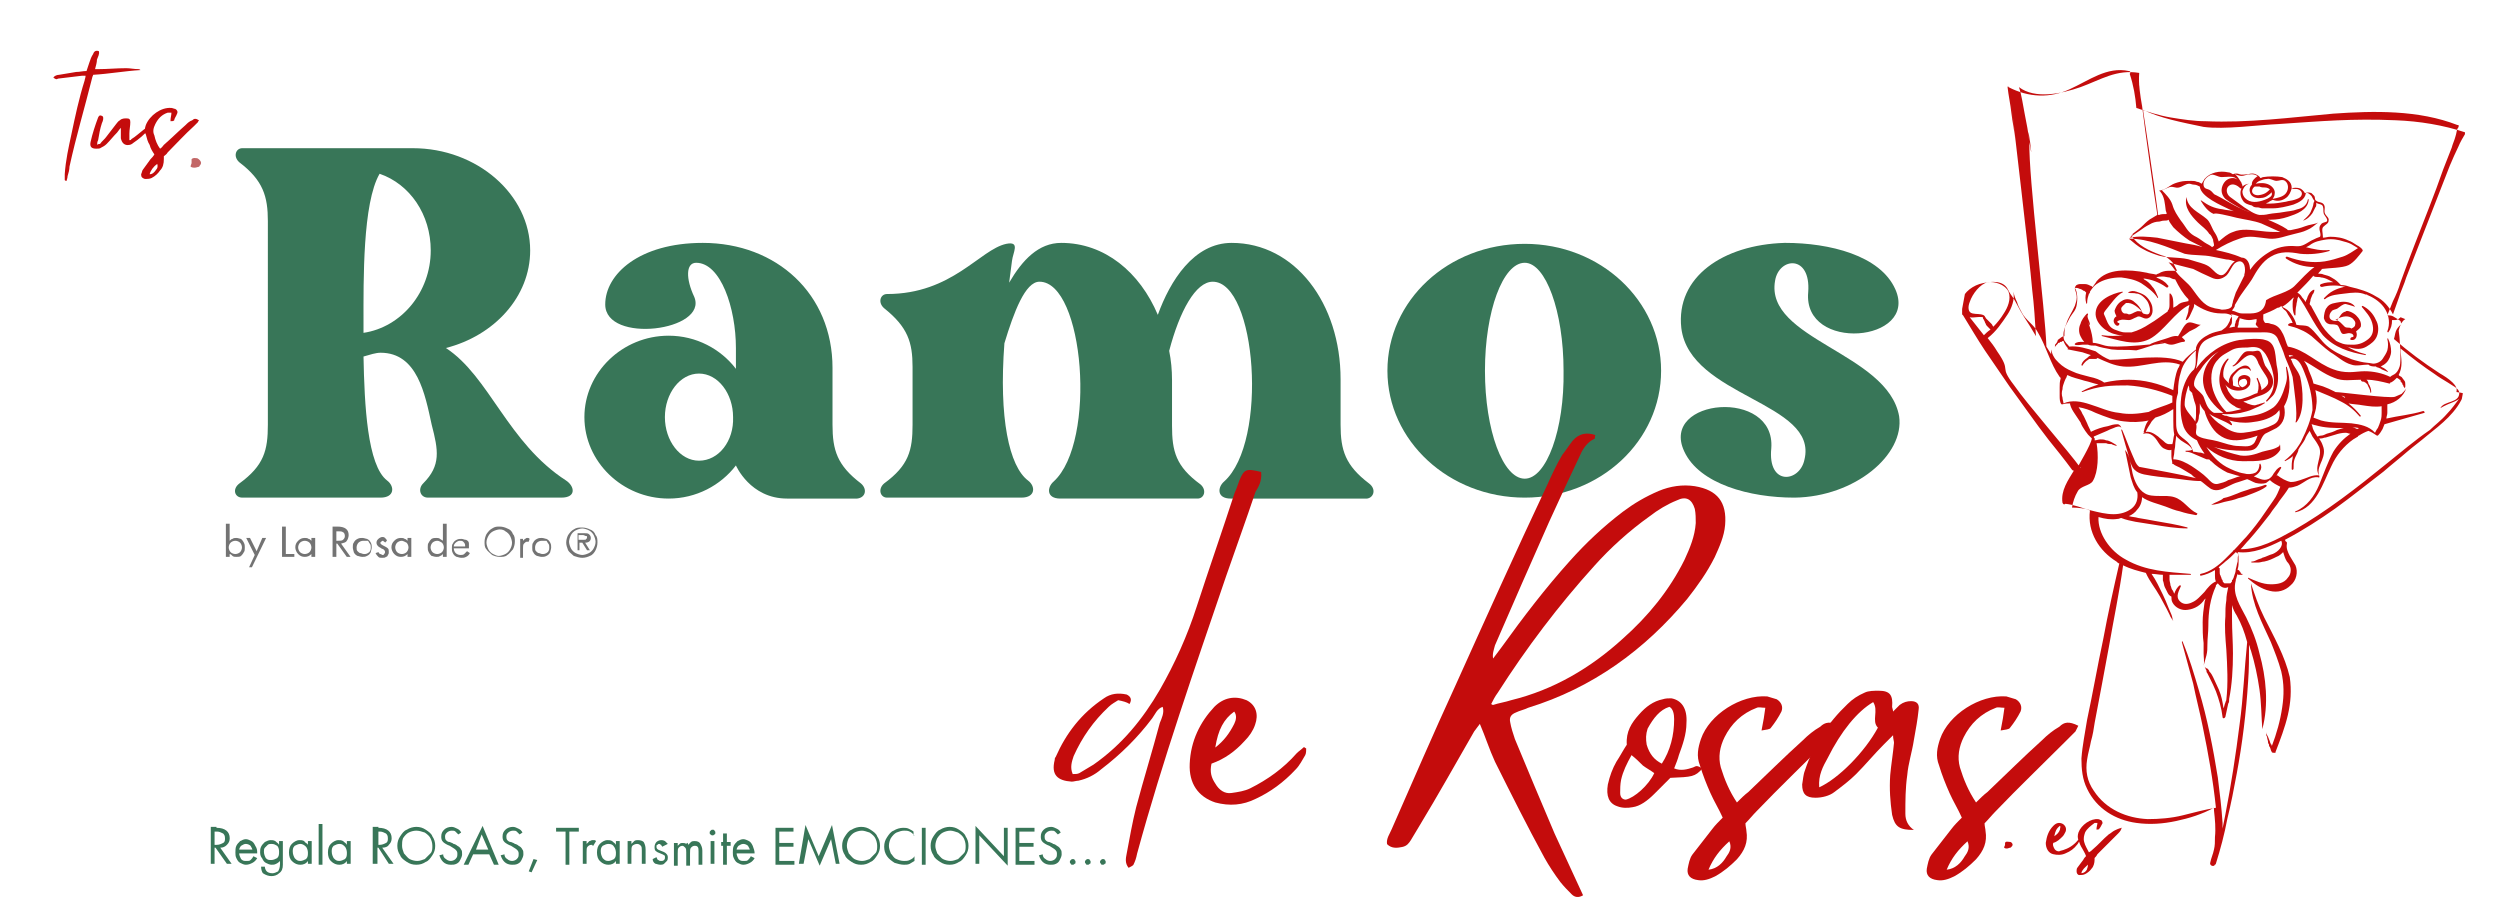 <svg xmlns="http://www.w3.org/2000/svg" xmlns:xlink="http://www.w3.org/1999/xlink" id="Capa_1" x="0px" y="0px" viewBox="0 0 264 96.8" style="enable-background:new 0 0 264 96.8;" xml:space="preserve"><style type="text/css">	.st0{fill:#387658;}	.st1{fill:#C40C0C;}	.st2{fill:#737373;}	.st3{fill:#C26767;}	.st4{clip-path:url(#SVGID_2_);}	.st5{clip-path:url(#SVGID_4_);}	.st6{clip-path:url(#SVGID_6_);}</style><g>	<g transform="translate(18.686, 45.849)">		<g>			<path class="st0" d="M41.1,4.9c-6.2-4-8.1-11-12.7-14c5.1-1.3,8.9-5.4,8.9-10.3c0-5.9-5.6-10.8-12.4-10.8H6.9    c-0.7,0-1,0.9-0.3,1.5c2.5,1.9,3,3.6,3,6.2V-1c0,2.7-0.4,4.3-3,6.2C5.8,5.8,6.1,6.7,6.9,6.7h14.6c1.5,0,1.5-1.2,0.7-1.8    c-2.1-1.6-2.4-8-2.5-13.1c0.7-0.2,1.3-0.4,1.8-0.4c3.9,0,4.7,4.4,5.4,7.6c0.7,2.7,1,4.3-0.9,6.2c-0.6,0.6-0.3,1.5,0.5,1.5h14.1    C42.2,6.7,42,5.5,41.1,4.9z M26.8-19.4c0,4.4-3.1,8.1-7.1,8.7v-1c0-4.6-0.1-12.7,1.7-15.8C24.6-26.4,26.8-23.2,26.8-19.4z"></path>		</g>	</g></g><g>	<g transform="translate(46.513, 45.849)">		<g>			<path class="st0" d="M44.4,5.2c-2.5-1.9-3-3.5-3-6.2v-6c0-7.8-5.9-13.2-13.7-13.2c-6.7,0-10.3,3.3-10.3,6.5    c0,4.2,10.9,2.8,9.4-0.8c-0.9-1.9-0.9-3.6,0.2-3.6c2.6,0,4.2,4.8,4.2,9v2.2c-1.6-2.1-4.2-3.5-7.1-3.5c-4.9,0-8.9,3.9-8.9,8.6    c0,4.7,4,8.6,8.9,8.6c2.9,0,5.5-1.4,7.1-3.5c0,0,1.5,3.5,5.4,3.5h7.4C44.9,6.7,45.1,5.8,44.4,5.2z M27.3,2.8    c-2,0-3.6-2.1-3.6-4.6c0-2.5,1.6-4.6,3.6-4.6c2,0,3.6,2.1,3.6,4.6C31,0.7,29.4,2.8,27.3,2.8z"></path>		</g>	</g></g><g>	<g transform="translate(69.966, 45.849)">		<g>			<path class="st0" d="M74.6,5.2c-2.5-1.9-3-3.5-3-6.2v-4.8c0-8-4.8-14.4-11.5-14.4c-4,0-6.5,4-7.8,7.6c-1.9-4.5-5.6-7.6-10.2-7.6    c-2.4,0-4.1,1.8-5.5,4.2l0.3-2.3c0.1-0.9,0.9-2.1-0.6-1.8c-2.8,0.6-5.7,5.3-12.6,5.3c-0.7,0-1,0.9-0.3,1.5c2.5,2,3,3.6,3,6.2V-1    c0,2.7-0.4,4.3-3,6.2c-0.7,0.6-0.4,1.5,0.3,1.5h14.2c1.5,0,1.5-1.2,0.7-1.8c-2-1.5-3.1-6.6-2.5-14.5c1-3.3,2.2-6.5,3.7-6.5    c4.7,0,6.1,16.9,1.5,21.1c-0.7,0.6-0.8,1.8,0.7,1.8h14.5c0.7,0,1-0.9,0.3-1.5c-2.6-1.9-3-3.5-3-6.2v-4.8c0-1.1-0.1-2.1-0.3-3.1    c1.1-4.2,2.8-7.3,4.6-7.3c4.6,0,5.9,16.9,1.2,21.1c-0.7,0.6-0.8,1.8,0.7,1.8h14.4C75.1,6.7,75.4,5.8,74.6,5.2z"></path>		</g>	</g></g><g>	<g transform="translate(110.312, 45.849)">		<g>			<path class="st0" d="M50.7-20.1c-8.1,0-14.5,6-14.5,13.4S42.7,6.7,50.7,6.7c8,0,14.4-6,14.4-13.4S58.7-20.1,50.7-20.1z M50.7,4.7    c-2.3,0-4.2-5.1-4.2-11.4c0-6.3,1.9-11.4,4.2-11.4c2.2,0,4.1,5.1,4.1,11.4C54.9-0.5,53,4.7,50.7,4.7z"></path>		</g>	</g></g><g>	<g transform="translate(133.547, 45.849)">		<g>			<path class="st0" d="M53.9-16.2c0.4-2.5,3.8-2.8,3.5,1.2c-0.6,6.4,11.7,5.3,9.2-0.3c-1.6-3.6-7-4.9-11.6-4.9h-0.1    c-6.5,0.2-11.5,3.6-10.9,9c0.9,7.3,14.5,7.8,13,13.9c-0.5,2.4-3.9,2.8-3.5-1.2c0.5-6.4-11.8-5.3-9.2,0.3c1.6,3.5,7,4.9,11.6,4.9    L56,6.7c6.3-0.1,11.6-4.5,11-8.6C65.8-8.6,52.8-10,53.9-16.2z"></path>		</g>	</g></g><g>	<g transform="translate(85.078, 63.441)">		<g>			<path class="st1" d="M48.1-13.6c-1.6-0.4-1.8-0.3-2.3,0.9c-0.2,0.5-0.3,0.9-0.5,1.3c-1.3,4-2.7,8-4,12c-1,3.1-2.3,6-3.9,8.8    c-1.8,3.1-4,5.8-7,7.9c-0.5,0.3-1,0.6-1.5,0.9c-0.2,0.1-0.4,0.1-0.7,0.1c-0.3-0.7-0.1-1.3,0.1-1.9c0.9-2,2.1-3.7,3.7-5.2    c0.3-0.3,0.7-0.5,1-0.7c0.5,0.1,0.9,0.2,1.2,0.4c0.3-0.5,0.1-0.8-0.3-1c-0.9-0.2-1.7-0.1-2.4,0.4c-2.4,1.6-4,3.7-5.1,6.2    c-0.1,0.1-0.1,0.2-0.1,0.3c-0.4,1.6,0.3,2.2,1.8,2.3c0.2,0,0.5-0.1,0.7-0.1c0.9-0.2,1.7-0.6,2.4-1.2c2.1-1.6,3.9-3.4,5.4-5.4    c0.3-0.4,0.5-1,1.1-1.2c0.2,0.6-0.1,1.2-0.3,1.7c-0.8,3-1.7,5.9-2.5,8.9c-0.4,1.6-0.7,3.3-1,4.9c-0.1,0.5-0.2,1,0.2,1.5    c0.2-0.1,0.4-0.2,0.5-0.3c0.2-0.4,0.3-0.7,0.4-1.2c2.7-9.9,6.1-19.6,9.4-29.3c1-2.9,2.1-5.9,3.1-8.9C47.8-12,48.2-12.6,48.1-13.6    z"></path>		</g>	</g></g><g>	<g transform="translate(94.734, 63.441)">		<g>			<path class="st1" d="M42.9,15.5c-0.2,0.2-0.5,0.4-0.7,0.6c-1.4,1.6-3.1,2.8-4.9,3.7c-0.6,0.3-1.3,0.4-2,0.5    c-0.7,0.1-1.3-0.3-1.7-1c-0.4-0.6-0.6-1.2-0.4-2.1c1.4-0.5,2.5-1.3,3.5-2.4c0.5-0.5,0.9-1.1,1.1-1.7c0.4-1.1,0.1-2.1-0.9-2.6    c-1.2-0.5-2.4-0.3-3.4,0.7c-1.5,1.6-2.5,3.6-2.6,6c-0.1,2.1,0.9,3.5,2.7,4.1c1.5,0.4,2.9,0.3,4.3-0.4c1.5-0.7,2.9-1.7,4.2-3.1    c0.4-0.4,0.7-1,1-1.5c0.1-0.2,0.1-0.5,0.1-0.7C43,15.5,43,15.4,42.9,15.5z M35.6,11.7c0.3,0.4,0.2,0.9,0,1.3    c-0.5,1-1.1,1.8-2,2.5C33.9,13.6,34.5,12.5,35.6,11.7z"></path>		</g>	</g></g><g>	<g transform="translate(102.587, 63.441)">	</g></g><g>	<g transform="translate(110.672, 63.441)">		<g>			<path class="st1" d="M53.5,24.6c-1.4-3.3-2.8-6.6-4.2-10c-0.2-0.6-0.4-1.2-0.5-1.8c-0.1-0.5,0.1-0.8,0.6-1    c0.4-0.2,0.9-0.3,1.3-0.5C57.5,9.2,63,5.2,67.5-0.2c1.1-1.4,2.1-2.8,2.9-4.4c0.5-1.1,1-2.2,1.1-3.4c0.2-2.4-0.8-3.7-3.2-4.1    c-1.3-0.2-2.6,0-3.8,0.5c-1.4,0.6-2.6,1.3-3.8,2.2c-2.1,1.6-3.9,3.3-5.6,5.2c-2.6,2.9-4.9,5.9-7.2,9.1c-0.3,0.4-0.6,0.8-0.9,1.2    c-0.1-0.5,0.1-1,0.2-1.4c1.9-4.4,3.8-8.7,5.7-13c1.1-2.4,2.2-4.8,3.3-7.1c0.3-0.7,0.8-1.4,1.5-1.7c0.1,0,0-0.2,0.1-0.4    c-0.9-0.3-1.7-0.2-2.4,0.6c-0.4,0.5-0.7,1-1.1,1.5c-0.6,1-1.1,2.1-1.6,3.2C49.4-5.2,46.2,1.9,43,9c-2.3,5-4.5,10.1-6.7,15.1    c-0.2,0.5-0.6,1-0.5,1.6c0.5,0.5,1.1,0.4,1.6,0.3c0.5-0.1,0.7-0.4,0.9-0.7c0.3-0.5,0.6-1,0.9-1.5c2-3.3,3.9-6.7,5.8-10    c0.2-0.3,0.4-0.5,0.6-0.8c0.6,1.4,1,2.7,1.6,4c1.7,3.4,3.4,6.8,5.2,10.1c0.5,0.9,1.1,1.8,1.7,2.6c0.4,0.5,0.8,0.9,1.2,1.3    c0.3,0.3,0.7,0.4,1.2,0.1C55.5,28.9,54.5,26.8,53.5,24.6z M47.5,9.7c3-4.7,6.4-9.2,10.2-13.4c1.7-1.9,3.7-3.7,5.8-5.2    c0.9-0.7,1.9-1.3,2.9-1.7c1-0.5,1.6-0.1,1.9,0.9c0.1,0.5,0.1,1,0.1,1.5c-0.1,1.4-0.6,2.6-1.2,3.9c-1.6,3.2-3.8,5.9-6.5,8.3    c-3.4,3.1-7.3,5.4-11.8,6.5c-0.6,0.2-1.3,0.3-1.9,0.5c0,0-0.1,0-0.2-0.1C47,10.5,47.2,10.1,47.5,9.7z"></path>		</g>	</g></g><g>	<g transform="translate(128.49, 63.441)">		<g>			<path class="st1" d="M50.3,17.6c-0.6,0.2-1.3,0.4-2,0.1c0.2-0.5,0.4-1,0.5-1.4c0.4-1.1,0.8-2.2,0.8-3.4c0.1-1.5-0.5-2.4-1.6-2.6    c-0.3,0-0.6,0-0.9,0.1c-1,0.2-1.8,0.8-2.5,1.6c-0.8,0.9-1.4,1.8-1.3,3.2c-0.4,0.6-0.7,1.2-1.1,1.8c-0.4,0.7-0.7,1.5-0.9,2.4    c-0.2,1.2,0.1,2,1,2.3c0.5,0.2,1.1,0.2,1.6,0.1c0.8-0.1,1.6-0.7,2.3-1.4c0.5-0.5,1.1-1.1,1.7-1.7c2.3-0.1,2.6-0.1,3.4-1    C50.7,17.4,50.7,17.4,50.3,17.6z M43.2,21c-0.3,0-0.6-0.2-0.6-0.7c0-0.4,0-0.9,0.1-1.4c0.2-0.9,0.6-1.7,1.1-2.6    c0.5,0.4,0.8,0.7,1.2,1.1c0.4,0.3,0.8,0.5,1.2,0.8C45.6,19.5,44.1,20.8,43.2,21z M47,17.2c-0.8-0.4-1.3-1-1.6-2    c-0.1-0.6-0.1-1.1,0.1-1.7c0.6-1.1,1.3-2,2.3-2.3c0.4,0.2,0.5,0.8,0.5,1.3C48.3,14.2,47.9,15.8,47,17.2z"></path>		</g>	</g></g><g>	<g transform="translate(134.618, 63.441)">		<g>			<path class="st1" d="M57.6,13.3c-0.7,0.4-1.3,0.9-1.8,1.4c-2,1.8-3.9,3.7-5.8,5.5c-0.4,0.3-0.8,0.7-1.2,1.1    c-0.8-1.2-1.3-2.4-1.7-3.7c-0.3-1.1-0.1-2.2,0.4-3.2c0.7-1.4,1.8-2.5,3.4-3.1c0.2-0.1,0.5,0,0.9,0c-0.1,0.8-0.2,1.4-0.4,2.4    c0.5-0.1,0.9-0.1,1-0.3c0.4-0.5,0.8-1.1,1.1-1.7c0.2-0.5,0-1-0.5-1.3c-0.3-0.1-0.7-0.2-1-0.3c-2.8-0.2-6.1,1.9-7,4.5    c-0.3,0.9-0.5,1.8-0.1,2.8c0.3,1,0.7,2,1.1,2.9c0.4,0.9,0.9,1.7,1.3,2.6c-0.4,0.4-0.8,0.8-1.1,1.2c-0.7,0.9-1.4,1.8-2.1,2.7    c-0.3,0.4-0.4,1-0.5,1.5c-0.1,0.7,0.3,1.1,1.1,1.2c0.6,0.1,1.2-0.1,1.8-0.4c0.9-0.5,1.6-1.1,2.3-1.8c0.8-0.9,1.2-1.8,1-3    c0-0.2-0.1-0.5-0.1-0.8c0.4-0.4,0.8-0.9,1.2-1.3c2.4-2.5,4.9-4.9,7.3-7.3c0.4-0.4,0.7-0.7,1.1-1.1c0.1-0.2,0.2-0.4,0.3-0.6    C58.7,12.7,58.1,12.8,57.6,13.3z M47.7,27c-0.4,0.7-1,1.3-1.9,1.4c0.5-1.2,1.2-2.1,2.2-3C48.3,26.1,48,26.6,47.7,27z"></path>		</g>	</g></g><g>	<g transform="translate(143.707, 63.441)">		<g>			<path class="st1" d="M58.4,14.7c0.2-1.1,0.4-2.2,0.5-3.2c0.1-0.6-0.2-0.9-0.8-0.9c-0.4,0-0.8,0.1-1.2,0.4    c-0.2,0.2-0.4,0.4-0.7,0.7c0-0.2-0.1-0.4-0.1-0.5c0.1-1.2-0.2-1.7-1.4-1.7c-0.5,0-1.1,0-1.5,0.2c-0.7,0.3-1.3,0.7-1.8,1.2    c-2.1,2-3.6,4.3-4.5,7c-0.2,0.5-0.2,1-0.3,1.5c0,1,0.4,1.4,1.4,1.4c0.7,0,1.5-0.2,2-0.6c0.8-0.6,1.6-1.2,2.3-1.9    c1-1,1.9-2.1,2.9-3.1c0.3-0.3,0.6-0.6,1-1c0,0.4,0.1,0.6,0.1,0.8c-0.1,1.1-0.3,2.3-0.4,3.4c-0.1,1.5,0,2.8,0.2,4.2    c0.3,1.3,0.8,1.6,2.3,1.6c-0.6-0.4-0.9-1-0.9-1.7c0-1.4,0-2.7,0.2-4.1C57.8,17.2,58.2,16,58.4,14.7z M48.4,19.7    c-0.1-1.3,0.4-2.2,0.9-3.1c1.4-2.8,3.1-4.9,4.8-5.9c0.6,0.9-0.2,2,0.5,2.7C53.2,16,50.4,18.8,48.4,19.7z"></path>		</g>	</g></g><g>	<g transform="translate(153.569, 63.441)">		<g>			<path class="st1" d="M63.9,13.3c-0.7,0.4-1.3,0.9-1.8,1.4c-2,1.8-3.9,3.7-5.8,5.5c-0.4,0.3-0.8,0.7-1.2,1.1    c-0.8-1.2-1.3-2.4-1.7-3.7c-0.3-1.1-0.1-2.2,0.4-3.2c0.7-1.4,1.8-2.5,3.4-3.1c0.2-0.1,0.5,0,0.9,0c-0.1,0.8-0.2,1.4-0.4,2.4    c0.5-0.1,0.9-0.1,1-0.3c0.4-0.5,0.8-1.1,1.1-1.7c0.2-0.5,0-1-0.5-1.3c-0.3-0.1-0.7-0.2-1-0.3c-2.8-0.2-6.1,1.9-7,4.5    c-0.3,0.9-0.5,1.8-0.1,2.8c0.3,1,0.7,2,1.1,2.9c0.4,0.9,0.9,1.7,1.3,2.6c-0.4,0.4-0.8,0.8-1.1,1.2c-0.7,0.9-1.4,1.8-2.1,2.7    c-0.3,0.4-0.4,1-0.5,1.5c-0.1,0.7,0.3,1.1,1.1,1.2c0.6,0.1,1.2-0.1,1.8-0.4c0.9-0.5,1.6-1.1,2.3-1.8c0.8-0.9,1.2-1.8,1-3    c0-0.2-0.1-0.5-0.1-0.8c0.4-0.4,0.8-0.9,1.2-1.3c2.4-2.5,4.9-4.9,7.3-7.3c0.4-0.4,0.7-0.7,1.1-1.1c0.1-0.2,0.2-0.4,0.3-0.6    C64.9,12.7,64.4,12.8,63.9,13.3z M53.9,27c-0.4,0.7-1,1.3-1.9,1.4c0.5-1.2,1.2-2.1,2.2-3C54.5,26.1,54.2,26.6,53.9,27z"></path>		</g>	</g></g><g>	<g transform="translate(17.752, 44.106)">		<g>			<path class="st2" d="M6.5,11.2V13h0c0.1-0.1,0.2-0.2,0.3-0.2c0.1-0.1,0.3-0.1,0.4-0.1c0.2,0,0.4,0.1,0.5,0.1    C7.8,12.9,7.9,13,8,13.2c0.1,0.2,0.1,0.3,0.1,0.5c0,0.2,0,0.4-0.1,0.5c-0.1,0.2-0.2,0.3-0.3,0.4c-0.1,0.1-0.3,0.1-0.5,0.1    c-0.1,0-0.3,0-0.4-0.1c-0.1-0.1-0.2-0.2-0.3-0.2h0v0.3H6.1v-3.5H6.5z M7.1,13c-0.2,0-0.4,0.1-0.5,0.2c-0.1,0.1-0.2,0.3-0.2,0.5    c0,0.2,0.1,0.4,0.2,0.5c0.1,0.1,0.3,0.2,0.5,0.2c0.2,0,0.4-0.1,0.5-0.2c0.1-0.1,0.2-0.3,0.2-0.5c0-0.2-0.1-0.4-0.2-0.5    C7.5,13.1,7.3,13,7.1,13z"></path>		</g>	</g></g><g>	<g transform="translate(19.6, 44.106)">		<g>			<path class="st2" d="M6.8,12.7l0.7,1.4l0.6-1.4h0.4l-1.5,3.1H6.7l0.6-1.3l-0.9-1.8H6.8z"></path>		</g>	</g></g><g>	<g transform="translate(21.196, 44.106)">	</g></g><g>	<g transform="translate(22.183, 44.106)">		<g>			<path class="st2" d="M8,11.5v2.9h0.9v0.3H7.6v-3.2H8z"></path>		</g>	</g></g><g>	<g transform="translate(23.384, 44.106)">		<g>			<path class="st2" d="M9.5,13v-0.3h0.4v2H9.5v-0.3c-0.2,0.2-0.4,0.3-0.7,0.3c-0.3,0-0.5-0.1-0.7-0.3c-0.2-0.2-0.3-0.5-0.3-0.7    c0-0.3,0.1-0.5,0.3-0.7c0.2-0.2,0.4-0.3,0.7-0.3c0.1,0,0.3,0,0.4,0.1C9.3,12.8,9.4,12.9,9.5,13z M8.8,13c-0.2,0-0.4,0.1-0.5,0.2    c-0.1,0.1-0.2,0.3-0.2,0.5s0.1,0.4,0.2,0.5c0.1,0.1,0.3,0.2,0.5,0.2c0.2,0,0.4-0.1,0.5-0.2c0.1-0.1,0.2-0.3,0.2-0.5    c0-0.2-0.1-0.4-0.2-0.5C9.2,13.1,9,13,8.8,13z"></path>		</g>	</g></g><g>	<g transform="translate(25.233, 44.106)">	</g></g><g>	<g transform="translate(26.219, 44.106)">		<g>			<path class="st2" d="M9.4,11.5c0.8,0,1.2,0.3,1.2,0.9c0,0.2-0.1,0.5-0.2,0.6c-0.1,0.2-0.3,0.2-0.6,0.3l1,1.4h-0.4l-1-1.4H9.3v1.4    H8.9v-3.2H9.4z M9.3,13h0.1c0.3,0,0.5,0,0.6-0.1c0.1-0.1,0.2-0.2,0.2-0.4c0-0.2-0.1-0.4-0.2-0.4c-0.1-0.1-0.3-0.1-0.5-0.1H9.3V13    z"></path>		</g>	</g></g><g>	<g transform="translate(27.956, 44.106)">		<g>			<path class="st2" d="M9.3,13.7c0-0.2,0-0.4,0.1-0.5c0.1-0.2,0.2-0.3,0.4-0.4c0.2-0.1,0.3-0.1,0.5-0.1c0.2,0,0.4,0.1,0.5,0.1    c0.2,0.1,0.3,0.2,0.4,0.4c0.1,0.2,0.1,0.3,0.1,0.5c0,0.2-0.1,0.4-0.1,0.5c-0.1,0.2-0.2,0.3-0.4,0.4c-0.2,0.1-0.3,0.1-0.5,0.1    c-0.2,0-0.4-0.1-0.5-0.1c-0.2-0.1-0.3-0.2-0.4-0.4C9.4,14.1,9.3,13.9,9.3,13.7z M10.4,13c-0.2,0-0.4,0.1-0.5,0.2    c-0.1,0.1-0.2,0.3-0.2,0.5c0,0.2,0,0.3,0.1,0.4c0.1,0.1,0.2,0.2,0.3,0.2c0.1,0,0.2,0.1,0.4,0.1s0.2,0,0.4-0.1    c0.1-0.1,0.2-0.1,0.2-0.2c0.1-0.1,0.1-0.3,0.1-0.4c0-0.1,0-0.3-0.1-0.4c-0.1-0.1-0.1-0.2-0.2-0.3C10.6,13,10.5,13,10.4,13z"></path>		</g>	</g></g><g>	<g transform="translate(29.757, 44.106)">		<g>			<path class="st2" d="M10.9,13.2c0-0.1-0.1-0.1-0.1-0.1c0,0-0.1-0.1-0.1-0.1c-0.1,0-0.1,0-0.2,0.1c0,0-0.1,0.1-0.1,0.1    c0,0.1,0.1,0.2,0.3,0.3c0.2,0.1,0.4,0.2,0.5,0.3c0.1,0.1,0.1,0.2,0.1,0.4c0,0.1,0,0.2-0.1,0.3c0,0.1-0.1,0.2-0.2,0.2    c-0.1,0.1-0.2,0.1-0.4,0.1c-0.2,0-0.3,0-0.4-0.1c-0.1-0.1-0.2-0.2-0.3-0.4l0.3-0.1c0.1,0.1,0.1,0.2,0.2,0.2    c0.1,0,0.2,0.1,0.2,0.1c0.1,0,0.2,0,0.2-0.1c0.1-0.1,0.1-0.1,0.1-0.2c0-0.1,0-0.2-0.1-0.2c0-0.1-0.1-0.1-0.3-0.2    c-0.1-0.1-0.2-0.1-0.3-0.2c-0.1-0.1-0.2-0.2-0.2-0.4c0-0.2,0.1-0.3,0.2-0.4c0.1-0.1,0.3-0.2,0.4-0.2c0.1,0,0.2,0,0.3,0.1    c0.1,0.1,0.2,0.2,0.2,0.3L10.9,13.2z"></path>		</g>	</g></g><g>	<g transform="translate(31.035, 44.106)">		<g>			<path class="st2" d="M12,13v-0.3h0.4v2H12v-0.3c-0.2,0.2-0.4,0.3-0.7,0.3c-0.3,0-0.5-0.1-0.7-0.3c-0.2-0.2-0.3-0.5-0.3-0.7    c0-0.3,0.1-0.5,0.3-0.7c0.2-0.2,0.4-0.3,0.7-0.3c0.1,0,0.3,0,0.4,0.1C11.8,12.8,11.9,12.9,12,13z M11.4,13    c-0.2,0-0.4,0.1-0.5,0.2c-0.1,0.1-0.2,0.3-0.2,0.5s0.1,0.4,0.2,0.5c0.1,0.1,0.3,0.2,0.5,0.2c0.2,0,0.4-0.1,0.5-0.2    c0.1-0.1,0.2-0.3,0.2-0.5c0-0.2-0.1-0.4-0.2-0.5C11.7,13.1,11.5,13,11.4,13z"></path>		</g>	</g></g><g>	<g transform="translate(32.884, 44.106)">	</g></g><g>	<g transform="translate(33.87, 44.106)">		<g>			<path class="st2" d="M13.3,11.2v3.5h-0.4v-0.3c-0.1,0.1-0.2,0.2-0.3,0.2c-0.1,0.1-0.2,0.1-0.4,0.1c-0.2,0-0.4-0.1-0.5-0.1    c-0.1-0.1-0.2-0.2-0.3-0.4c-0.1-0.2-0.1-0.3-0.1-0.5c0-0.2,0-0.4,0.1-0.5c0.1-0.2,0.2-0.3,0.3-0.4c0.2-0.1,0.3-0.1,0.5-0.1    c0.1,0,0.3,0,0.4,0.1c0.1,0.1,0.2,0.1,0.3,0.2v-1.8H13.3z M12.3,13c-0.2,0-0.4,0.1-0.5,0.2c-0.1,0.1-0.2,0.3-0.2,0.5    c0,0.2,0.1,0.4,0.2,0.5c0.1,0.1,0.3,0.2,0.5,0.2c0.2,0,0.4-0.1,0.5-0.2c0.1-0.1,0.2-0.3,0.2-0.5c0-0.2-0.1-0.4-0.2-0.5    C12.6,13.1,12.5,13,12.3,13z"></path>		</g>	</g></g><g>	<g transform="translate(35.719, 44.106)">		<g>			<path class="st2" d="M13.8,13.8h-1.6c0,0.2,0.1,0.4,0.2,0.5c0.1,0.1,0.3,0.2,0.5,0.2c0.1,0,0.3,0,0.4-0.1    c0.1-0.1,0.2-0.2,0.3-0.3l0.3,0.2c-0.1,0.2-0.2,0.3-0.4,0.4c-0.2,0.1-0.3,0.1-0.5,0.1c-0.2,0-0.4-0.1-0.5-0.1    c-0.2-0.1-0.3-0.2-0.4-0.4c-0.1-0.2-0.1-0.3-0.1-0.5c0-0.2,0-0.4,0.1-0.5c0.1-0.2,0.2-0.3,0.4-0.4c0.2-0.1,0.3-0.1,0.5-0.1    c0.2,0,0.3,0.1,0.5,0.1c0.2,0.1,0.3,0.2,0.3,0.4C13.8,13.4,13.8,13.5,13.8,13.8C13.8,13.8,13.8,13.8,13.8,13.8z M13.4,13.5    c0-0.2-0.1-0.3-0.2-0.4C13.1,13,13,13,12.8,13c-0.1,0-0.3,0.1-0.4,0.2c-0.1,0.1-0.2,0.2-0.2,0.4H13.4z"></path>		</g>	</g></g><g>	<g transform="translate(37.382, 44.106)">	</g></g><g>	<g transform="translate(38.369, 44.106)">		<g>			<path class="st2" d="M12.8,13.1c0-0.3,0.1-0.6,0.2-0.8c0.2-0.3,0.4-0.5,0.6-0.6c0.3-0.2,0.5-0.2,0.8-0.2c0.3,0,0.6,0.1,0.8,0.2    c0.3,0.1,0.5,0.3,0.6,0.6c0.2,0.2,0.2,0.5,0.2,0.8c0,0.3-0.1,0.6-0.2,0.8c-0.2,0.2-0.4,0.5-0.6,0.6c-0.2,0.2-0.5,0.2-0.8,0.2    c-0.3,0-0.6-0.1-0.8-0.2c-0.2-0.2-0.5-0.4-0.6-0.6C12.8,13.7,12.8,13.4,12.8,13.1z M14.4,11.8c-0.2,0-0.5,0.1-0.7,0.2    c-0.2,0.1-0.4,0.3-0.5,0.5c-0.1,0.2-0.2,0.4-0.2,0.7c0,0.2,0.1,0.5,0.2,0.7c0.1,0.2,0.3,0.4,0.5,0.5c0.2,0.1,0.4,0.2,0.6,0.2    c0.2,0,0.5-0.1,0.7-0.2c0.2-0.1,0.4-0.3,0.5-0.5c0.1-0.2,0.2-0.4,0.2-0.7c0-0.2-0.1-0.5-0.2-0.7c-0.1-0.2-0.3-0.4-0.5-0.5    C14.9,11.9,14.7,11.8,14.4,11.8z"></path>		</g>	</g></g><g>	<g transform="translate(41.13, 44.106)">		<g>			<path class="st2" d="M14.7,13.1c0,0-0.1,0-0.1,0c0,0-0.1,0-0.1,0c-0.1,0-0.2,0.1-0.3,0.2c-0.1,0.1-0.1,0.3-0.1,0.5v1h-0.3v-2h0.3    v0.2h0c0.1-0.1,0.2-0.2,0.2-0.2c0.1,0,0.1-0.1,0.2-0.1c0.1,0,0.1,0,0.1,0c0.1,0,0.1,0,0.2,0.1L14.7,13.1z"></path>		</g>	</g></g><g>	<g transform="translate(42.204, 44.106)">		<g>			<path class="st2" d="M14,13.7c0-0.2,0-0.4,0.1-0.5c0.1-0.2,0.2-0.3,0.4-0.4c0.2-0.1,0.3-0.1,0.5-0.1c0.2,0,0.4,0.1,0.5,0.1    c0.2,0.1,0.3,0.2,0.4,0.4c0.1,0.2,0.1,0.3,0.1,0.5c0,0.2-0.1,0.4-0.1,0.5c-0.1,0.2-0.2,0.3-0.4,0.4c-0.2,0.1-0.3,0.1-0.5,0.1    c-0.2,0-0.4-0.1-0.5-0.1c-0.2-0.1-0.3-0.2-0.4-0.4C14,14.1,14,13.9,14,13.7z M15,13c-0.2,0-0.4,0.1-0.5,0.2    c-0.1,0.1-0.2,0.3-0.2,0.5c0,0.2,0,0.3,0.1,0.4c0.1,0.1,0.2,0.2,0.3,0.2c0.1,0,0.2,0.1,0.4,0.1c0.1,0,0.2,0,0.4-0.1    c0.1-0.1,0.2-0.1,0.2-0.2c0.1-0.1,0.1-0.3,0.1-0.4c0-0.1,0-0.3-0.1-0.4c-0.1-0.1-0.1-0.2-0.2-0.3C15.3,13,15.2,13,15,13z"></path>		</g>	</g></g><g>	<g transform="translate(44.004, 44.106)">	</g></g><g>	<g transform="translate(44.991, 44.106)">		<g>			<path class="st2" d="M16.5,14.8c-0.3,0-0.6-0.1-0.9-0.2c-0.2-0.2-0.5-0.4-0.6-0.6c-0.1-0.3-0.2-0.5-0.2-0.8    c0-0.3,0.1-0.6,0.2-0.8c0.2-0.3,0.4-0.5,0.6-0.6c0.3-0.2,0.5-0.2,0.9-0.2c0.3,0,0.6,0.1,0.8,0.2c0.3,0.1,0.5,0.3,0.6,0.6    c0.2,0.2,0.2,0.5,0.2,0.8c0,0.3-0.1,0.6-0.2,0.8c-0.1,0.2-0.3,0.5-0.6,0.6C17.1,14.7,16.8,14.8,16.5,14.8z M17.9,13.1    c0-0.2-0.1-0.5-0.2-0.7c-0.1-0.2-0.3-0.4-0.5-0.5c-0.2-0.1-0.5-0.2-0.7-0.2c-0.2,0-0.5,0.1-0.7,0.2c-0.2,0.1-0.4,0.3-0.5,0.5    c-0.1,0.2-0.2,0.5-0.2,0.7s0.1,0.5,0.2,0.7c0.1,0.2,0.3,0.4,0.5,0.5c0.2,0.1,0.5,0.2,0.7,0.2c0.2,0,0.5-0.1,0.7-0.2    c0.2-0.1,0.4-0.3,0.5-0.5C17.8,13.6,17.9,13.4,17.9,13.1z M16.7,12.2c0.2,0,0.4,0,0.5,0.1c0.1,0.1,0.2,0.2,0.2,0.4    c0,0.3-0.2,0.5-0.6,0.5l0.5,0.8h-0.3l-0.5-0.8h-0.3V14h-0.2v-1.8H16.7z M16.6,12.9c0.2,0,0.3,0,0.3-0.1c0.1,0,0.1-0.1,0.1-0.2    c0-0.1,0-0.1-0.1-0.1c-0.1,0-0.2-0.1-0.3-0.1h-0.5v0.5H16.6z"></path>		</g>	</g></g><g>	<g transform="translate(47.554, 44.106)">	</g></g><g>	<g transform="translate(14.931, 13.509)">		<g>			<path class="st3" d="M5.9,3.2c-0.2,0-0.4-0.1-0.6,0.1c0,0.1,0,0.2,0,0.4c0,0.1-0.1,0.2-0.1,0.4c0.2,0.1,0.3,0.1,0.4,0.1    c0.2,0,0.4-0.1,0.5-0.1C6.1,4,6.3,3.9,6.3,3.7C6.3,3.5,6.1,3.3,5.9,3.2z"></path>		</g>	</g></g><g>	<g transform="translate(5.837, 11.6)">		<g>			<path class="st1" d="M8.8-4.3c-0.5,0-0.9-0.1-1.3-0.1c-1,0-2,0.1-2.9,0.1c-0.1,0-0.3,0-0.4,0c0.1-0.4,0.2-0.7,0.2-1    c0.1-0.3,0.3-0.6,0.2-0.9C4.3-6.3,4.1-6.2,4-5.9C3.8-5.6,3.7-5.3,3.6-5C3.5-4.7,3.4-4.4,3.3-4.1C2.9-4.1,2.6-4,2.2-4    C1.6-3.9,1-3.8,0.4-3.7c-0.2,0-0.5,0.1-0.6,0.3c0.3,0.2,0.3,0.2,0.5,0.1C1.1-3.4,2-3.5,2.8-3.6c0.1,0,0.2,0,0.4,0    c0,0.2-0.1,0.4-0.1,0.5C2.5-1.2,2.1,0.7,1.7,2.6C1.4,4,1.1,5.3,1,6.8c0,0.2,0,0.4,0,0.6C1,7.4,1,7.5,1.2,7.5    c0-0.1,0.1-0.3,0.1-0.5C1.4,6.7,1.5,6.3,1.5,6c0.7-3.2,1.6-6.2,2.4-9.4c0-0.1,0.1-0.2,0.1-0.3c1.7-0.1,3.3-0.4,5-0.5    C9-4.2,8.9-4.3,8.8-4.3z"></path>		</g>	</g></g><g>	<g transform="translate(7.462, 11.6)">		<g>			<path class="st1" d="M7.7,2.1c-0.4,0.3-0.8,0.7-1.3,1C6.4,3.2,6.3,3.2,6.2,3.2c0-0.1,0-0.1,0-0.2c0-0.2,0-0.3,0-0.5    c0-0.4,0.1-0.8,0.1-1.2c0-0.3-0.1-0.4-0.4-0.4c-0.2,0-0.5,0-0.7,0.2C5,1.2,4.9,1.4,4.8,1.5c-0.3,0.4-0.7,0.9-1,1.3    C3.6,3.1,3.3,3.3,3.1,3.6C3,3.6,2.9,3.6,2.8,3.7c0-0.2,0-0.3,0.1-0.5C3,2.6,3.1,2,3.3,1.4c0.1-0.2,0.2-0.5,0.1-0.7    C3.1,0.5,3,0.6,2.9,0.8C2.6,1.6,2.3,2.5,2.1,3.4C2,3.9,2.2,4.1,2.7,4.1c0.2,0,0.4,0,0.5-0.1c0.2-0.1,0.4-0.2,0.6-0.4    c0.4-0.4,0.7-0.8,1.1-1.2C5,2.3,5.1,2.1,5.3,1.9c0,0.3,0,0.4,0,0.6c0,0.2,0,0.3,0,0.5c0.1,0.5,0.4,0.8,0.9,0.7    c0.1,0,0.3-0.1,0.4-0.2C7.2,3.1,7.8,2.6,8.3,2c0,0,0-0.1,0-0.2C8,1.8,7.9,2,7.7,2.1z"></path>		</g>	</g></g><g>	<g transform="translate(11.402, 11.6)">		<g>			<path class="st1" d="M8.9,1.1C8.6,1.2,8.4,1.4,8.2,1.6C7.4,2.3,6.7,3,5.9,3.7C5.8,3.8,5.7,4,5.5,4.1C5.2,3.7,5,3.2,4.9,2.7    C4.7,2.3,4.8,1.9,5,1.5c0.3-0.6,0.7-1,1.3-1.2c0.1,0,0.2,0,0.4,0c0,0.3-0.1,0.5-0.1,0.9c0.2,0,0.3,0,0.4-0.1    C7,0.9,7.2,0.7,7.3,0.4c0.1-0.2,0-0.4-0.2-0.5C7-0.1,6.8-0.2,6.7-0.2C5.6-0.3,4.4,0.6,4,1.6C3.9,1.9,3.8,2.3,4,2.6    C4.1,3,4.2,3.4,4.4,3.7c0.1,0.4,0.3,0.7,0.5,1C4.8,4.9,4.6,5.1,4.5,5.2C4.2,5.6,4,5.9,3.7,6.3C3.6,6.4,3.6,6.6,3.5,6.8    c0,0.3,0.1,0.4,0.4,0.5c0.2,0,0.5,0,0.7-0.1C5,7,5.3,6.7,5.5,6.4c0.3-0.3,0.4-0.7,0.4-1.2c0-0.1,0-0.2,0-0.3    C6,4.8,6.2,4.7,6.3,4.5c0.9-0.9,1.8-1.9,2.8-2.8c0.1-0.1,0.3-0.3,0.4-0.4c0-0.1,0.1-0.1,0.1-0.2C9.3,0.9,9.1,0.9,8.9,1.1z     M5.1,6.3C4.9,6.6,4.7,6.8,4.4,6.8C4.5,6.4,4.8,6,5.2,5.7C5.3,6,5.2,6.2,5.1,6.3z"></path>		</g>	</g></g><g>	<g transform="translate(159.232, 67.605)">		<g>			<path class="st1" d="M53,21.3c-0.2,0-0.4-0.1-0.5,0.1c0,0.1,0,0.2,0,0.2c0,0.1-0.1,0.2-0.1,0.3c0.1,0.1,0.2,0.1,0.3,0.1    c0.1,0,0.3-0.1,0.4-0.1c0.1-0.1,0.2-0.2,0.2-0.3C53.3,21.5,53.2,21.3,53,21.3z"></path>		</g>	</g></g><g>	<g transform="translate(160.312, 67.605)">	</g></g><g>	<g transform="translate(162.734, 67.605)">		<g>			<path class="st1" d="M57,20.8c-0.1,0.1-0.1,0.1-0.2,0.2c-0.4,0.5-0.9,0.9-1.5,1.1c-0.2,0.1-0.4,0.1-0.6,0.2    c-0.2,0-0.4-0.1-0.5-0.3c-0.1-0.2-0.2-0.4-0.1-0.6c0.4-0.1,0.7-0.4,1-0.7c0.1-0.1,0.2-0.3,0.3-0.5c0.1-0.3,0-0.6-0.3-0.8    c-0.4-0.2-0.7-0.1-1,0.2c-0.5,0.5-0.7,1.1-0.8,1.8c0,0.6,0.3,1.1,0.8,1.2c0.4,0.1,0.9,0.1,1.3-0.1c0.5-0.2,0.9-0.5,1.2-0.9    c0.1-0.1,0.2-0.3,0.3-0.5C57.1,20.9,57,20.8,57,20.8C57,20.8,57,20.7,57,20.8z M54.8,19.6c0.1,0.1,0,0.2,0,0.4    c-0.1,0.3-0.3,0.5-0.6,0.7C54.3,20.2,54.4,19.9,54.8,19.6z"></path>		</g>	</g></g><g>	<g transform="translate(165.087, 67.605)">		<g>			<path class="st1" d="M58.2,20.1c-0.2,0.1-0.4,0.3-0.6,0.4c-0.6,0.5-1.1,1.1-1.7,1.6c-0.1,0.1-0.2,0.2-0.4,0.3    c-0.2-0.4-0.4-0.7-0.5-1.1c-0.1-0.4,0-0.7,0.1-1c0.2-0.4,0.6-0.7,1-1c0.1,0,0.2,0,0.3,0c0,0.2-0.1,0.4-0.1,0.7    c0.1,0,0.3,0,0.3-0.1c0.1-0.1,0.2-0.3,0.3-0.5c0.1-0.1,0-0.3-0.1-0.4c-0.1,0-0.2-0.1-0.3-0.1c-0.8-0.1-1.8,0.6-2.1,1.4    c-0.1,0.3-0.1,0.6,0,0.8c0.1,0.3,0.2,0.6,0.4,0.9c0.1,0.2,0.3,0.5,0.4,0.8c-0.1,0.1-0.2,0.2-0.3,0.4c-0.2,0.3-0.4,0.5-0.6,0.8    c-0.1,0.1-0.1,0.3-0.1,0.4c0,0.2,0.1,0.4,0.3,0.4c0.2,0,0.4,0,0.6-0.1c0.2-0.1,0.5-0.3,0.7-0.6c0.2-0.2,0.3-0.6,0.3-0.9    c0-0.1,0-0.1,0-0.2c0.1-0.1,0.2-0.2,0.3-0.4c0.7-0.7,1.5-1.5,2.2-2.2c0.1-0.1,0.2-0.2,0.3-0.4c0,0,0-0.1,0.1-0.2    C58.6,19.9,58.4,20,58.2,20.1z M55.3,24.2c-0.1,0.2-0.3,0.4-0.6,0.4c0.1-0.4,0.4-0.6,0.7-0.9C55.4,24,55.3,24.1,55.3,24.2z"></path>		</g>	</g></g><g>	<defs>		<rect id="SVGID_1_" x="207.2" y="7" width="53.1" height="84.6"></rect>	</defs>	<clipPath id="SVGID_2_">		<use xlink:href="#SVGID_1_" style="overflow:visible;"></use>	</clipPath>	<g class="st4">		<g>			<defs>				<polygon id="SVGID_3_" points="212.7,3.1 265.3,13.5 250.1,95.1 197.5,84.7     "></polygon>			</defs>			<clipPath id="SVGID_4_">				<use xlink:href="#SVGID_3_" style="overflow:visible;"></use>			</clipPath>			<g class="st5">				<g>					<defs>						<polygon id="SVGID_5_" points="212.7,3.1 265.3,13.5 250.1,95.1 197.5,84.7       "></polygon>					</defs>					<clipPath id="SVGID_6_">						<use xlink:href="#SVGID_5_" style="overflow:visible;"></use>					</clipPath>					<g class="st6">						<path class="st1" d="M223,36.9c-0.5-0.1-1.2-0.2-1.7-0.4c-0.3,0-0.6,0-0.8-0.1c0,0,0,0,0,0c-0.1,0-0.1,0-0.2,0       c-0.1,0-0.3,0-0.4,0c-0.2,0-0.5,0.1-0.8,0c0,0,0,0,0-0.1c0.2-0.2,0.5-0.2,0.8-0.2c0.1,0,0.1,0,0.2,0c-0.2-0.2-0.3-0.4-0.4-0.6       c-0.2-0.4-0.2-0.9,0-1.3c0.1-0.4,0.4-0.8,0.7-1.1c0,0,0.1,0,0.1,0.1c-0.2,0.3,0.2,0.7,0.2,1.1c0,0.3-0.6-1.2-0.5-0.9       c0.2,0.3,0.8,1.7,0.8,2.8c0,0,0,0,0,0c0.4,0,0.9,0.2,1.3,0.3c0.4,0.1,0.9,0.1,1.3,0.1c0.9,0,3.8-0.2,4.7-0.4       c2.5-0.3-4.1,0.9,0.3-0.4c0.4-0.1,0.9-0.4,1.4-0.3c0.3-0.4,0.6-1.2,1-1.4c0.4-0.2,0.9,0.2,1.4,0.2c0,0,0,0,0,0       c-0.2,0.1-0.4,0.3-0.6,0.4c-0.2,0.1-0.4,0.2-0.6,0.3c-0.3,0.2-0.5,0.4-0.8,0.6c0.1,0.1,0.2,0.2,0.3,0.3c0.1,0.1,0,0.2-0.1,0.2       c-0.4,0-0.9,0.3-1.3,0.3c-0.5,0-0.7-0.3-1.1-0.2c-0.8,0.2-1.8,0.6-2.6,0.8C224.6,36.9,223.8,37,223,36.9z M224.2,31.7       c0.4-0.2,0.9-0.1,1.2,0.2c0.4,0.3,0.6,0.6,0.8,1c0,0,0,0,0,0.1c0,0,0.1,0,0.1,0.1c0.3,0.1,0.6,0.2,0.7-0.1       c0.1-0.3,0-0.6-0.1-0.9c-0.1-0.3-0.3-0.5-0.5-0.7c-0.2-0.2-0.5-0.4-0.8-0.4c-0.3-0.1-0.6,0-0.9-0.1c0,0,0,0,0,0       c0.3-0.2,0.6-0.2,0.9-0.1c0.3,0.1,0.6,0.2,0.9,0.4c0.4,0.3,0.8,0.9,0.8,1.4c0.1,0.6-0.3,1.2-0.9,1c-0.3-0.1-0.5-0.3-0.8-0.1       c-0.3,0.1-0.5,0.3-0.8,0.3c-0.3,0-0.6-0.1-0.9,0c-0.1,0-0.2,0.1-0.3,0.1c0,0.1,0,0.2,0.1,0.2c0.2,0,0.1,0.3-0.1,0.3       c-0.2,0-0.4-0.3-0.4-0.5c0-0.2,0.1-0.4,0.3-0.5c-0.1-0.2-0.2-0.4-0.2-0.6C223.5,32.2,223.8,31.9,224.2,31.7z M224,32.6       c0,0.2,0.1,0.4,0.3,0.5c0.2,0,0.3,0,0.5,0.1c0.3,0,0.5-0.2,0.8-0.3c0.2-0.1,0.4,0,0.6,0c-0.4-0.4-1-1-1.7-0.9       C224.3,32.2,224,32.4,224,32.6z M233.5,53.3c0.5,0,1-0.2,1.4-0.3c0.5-0.1,1-0.2,1.5-0.4c0.5-0.1,1-0.3,1.5-0.5       c0.5-0.2,1-0.4,1.4-0.7c0.1-0.1,0.1-0.2-0.1-0.2c-0.5,0.2-1,0.3-1.5,0.4c-0.5,0.2-1,0.3-1.4,0.5c-0.5,0.2-1,0.4-1.5,0.5       C234.5,52.9,234,53,233.5,53.3C233.5,53.3,233.5,53.3,233.5,53.3z M260.2,41.6c-0.7,1.9-2.4,3.2-3.9,4.4       c-0.7,0.6-1.4,1.1-2.1,1.7c-0.8,0.7-1.7,1.4-2.5,2.1c-1.7,1.3-3.3,2.6-5.1,3.9c-1.7,1.2-3.4,2.3-5.3,3.3       c0,0.1,0.1,0.2,0.1,0.2c0.1,0,0.1,0.1,0.1,0.2c-0.1,0.5,0.1,0.9,0.3,1.3c0.2,0.3,0.4,0.7,0.6,1c0.3,0.7,0.1,1.6-0.5,2.1       c-0.6,0.6-1.4,0.8-2.2,0.6c-0.9-0.2-1.6-0.7-2.3-1.3c0,0,0-0.1,0-0.1c0.7,0.3,1.5,0.7,2.4,0.7c0.7,0,1.4-0.1,1.8-0.7       c0.2-0.2,0.3-0.5,0.3-0.8c0-0.4-0.2-0.7-0.4-0.9c-0.2-0.3-0.3-0.7-0.4-1c-0.2,0.2-0.4,0.4-0.7,0.5c-0.4,0.2-0.8,0.4-1.3,0.5       c-0.2,0-0.4,0.1-0.6,0.1c-0.2,0-0.4,0-0.7,0c-0.1,0-0.1-0.1,0-0.1c0.2,0,0.4-0.1,0.6-0.2c0.2-0.1,0.4-0.1,0.5-0.2       c0.4-0.1,0.7-0.3,1.1-0.4c0.5-0.2,1.2-0.8,0.9-1.4v0c-1.4,0.7-3,1.4-4.6,1.2c0,0,0,0,0,0c0.1,0.3,0.1,0.6,0.1,0.9       c0,0.3,0,0.6-0.1,0.9c0,0,0,0.1,0,0.1c0,0,0,0,0.1,0c0,0,0,0,0.1,0.1c0,0,0,0.1,0,0.1c0,0,0,0,0-0.1c0,0,0,0.1,0.1,0.1       c0,0,0,0,0,0c0,0,0,0,0,0.1c0,0,0,0,0,0l0,0c0,0,0.1,0.1,0.1,0.1c0,0,0,0,0,0l0,0c0,0,0,0,0,0c0,0,0,0,0,0c0,0,0.1,0,0.1,0       c0,0,0,0.1,0,0.1c-0.1,0-0.2,0-0.2,0c0,0-0.1,0-0.1,0c0,0-0.1,0-0.1,0c0,0,0,0,0,0c0,0-0.1,0-0.1-0.1c0,0,0,0,0,0       c-0.1,0.2-0.1,0.4-0.2,0.6c0,0,0,0.1,0,0.1c-0.4,1.5,0.5,2.7,1.1,3.9c0.6,1.2,1.1,2.5,1.4,3.8c0.7,2.5,1,5.4,0.3,8       c0,0,0,0,0,0c-0.1-1.4-0.1-2.8-0.3-4.2c-0.2-1.4-0.5-2.8-0.9-4.1c-0.1-0.2-0.1-0.4-0.2-0.6c0,1.3,0,2.6-0.1,3.9       c-0.2,3.2-0.6,6.5-1.2,9.7c-0.3,1.6-0.6,3.2-1,4.8c-0.3,1.6-0.7,3.1-1.2,4.7c0,0.1-0.1,0.1-0.1,0.1c-0.1,0.3-0.6,0.1-0.5-0.2       c0.1-0.5,0.3-0.9,0.4-1.4c0.1-0.4,0.1-0.8,0.1-1.3c0.1-0.9,0-1.9-0.1-2.8c0-0.1,0-0.2,0-0.3c-1.3,0.7-2.6,1.1-4,1.4       c-1.4,0.3-2.8,0.4-4.2,0.2c-2.2-0.3-4.2-1.5-5.2-3.6c-0.5-1-0.6-2.1-0.6-3.2c0.1-1.4,0.4-2.8,0.6-4.1c0.6-2.8,1.1-5.7,1.7-8.5       c0.5-2.7,1.1-5.4,1.7-8c-0.1,0-0.2-0.1-0.3-0.2c-1.8-1.1-3.1-3.1-2.8-5.4c-0.9-0.3-1.7-0.6-2.6-0.7c-0.1,0.1-0.2,0.1-0.3-0.1       c-0.2-1.3,0.6-2.4,1.2-3.4c0,0,0,0,0,0c-0.1,0-0.1,0-0.2-0.1c-0.8-1.1-1.7-2.2-2.5-3.2c-1.4-1.8-2.7-3.7-4.1-5.6       c-0.9-1.3-1.7-2.5-2.6-3.8c-0.8-1.2-1.5-2.4-2.3-3.7c0,0,0,0,0,0c-0.4-0.3-0.4-1-0.2-1.5c0.3-1,1.3-1.7,2.3-1.9       c0.9-0.2,2.1-0.3,2.6,0.6c0,0.1,0.1,0.1,0.1,0.2c0.2,0.4,0.5,0.7,0.7,1.1c0.2,0.4,0.4,0.7,0.6,1.1c0.4,0.7,0.9,1.4,1.3,2.1       c0.1,0.2,0.2,0.3,0.3,0.5c-0.1-1.6-0.2-3.3-0.4-4.9c-0.3-3.6-2-17.7-2.4-21.3c-0.2-1.8,0.8,7,0.6,5.3       c-0.1-0.9-0.3-1.8-0.4-2.7c-0.1-0.9-0.3-1.8-0.4-2.7c0-0.1,0.1-0.1,0.1,0c2.1,1.1,4.4,1.2,6.5,0.2c2-0.9,3.9-2.4,6.2-1.9       c0.2,0,0.2,0.2,0.1,0.3c0.4,1.2,0.6,2.4,0.7,3.6c1.2,0.4,2.4,0.8,3.6,1c1.2,0.2,2.5,0.4,3.7,0.4c4.5,0.2,9-0.4,13.5-0.8       c4.3-0.3,9-0.4,13.1,1.2c0,0,0,0,0,0c0,0,0,0,0,0c0,0,0.1,0,0.1,0c0,0,0,0,0,0c0.1,0.1,0,0.3-0.1,0.4       c-0.1,0.3-0.1,0.5-0.2,0.8c-0.1,0.4-0.3,0.8-0.4,1.2c-0.3,0.8-0.6,1.5-0.9,2.3c-0.9,2.6-2,5.3-3,7.9c-0.5,1.3-1,2.6-1.5,4       c-0.2,0.7-0.5,1.4-0.8,2c-0.2,0.5-0.4,1-0.6,1.5c0.2,0,0.4,0,0.6,0.1c0.2,0.1,0.3,0.2,0.5,0.3c0.1,0.1,0.4,0.2,0.3,0.3       c0.1,0.1,0.1,0.2,0,0.3c-0.2,0.2-0.4,0.4-0.5,0.7c-0.1,0.3-0.1,0.5-0.2,0.8c1.5,1.3,3.1,2.5,4.8,3.6c0.5,0.3,1,0.6,1.4,1       c0.3,0.3,0.5,0.6,0.4,1C260.2,41.5,260.3,41.6,260.2,41.6z M252.9,33.8c-0.1,0-0.2,0-0.2,0c0,0-0.1,0-0.1,0       c0,0.5-0.1,0.9-0.4,1.3c0,0-0.1,0-0.1-0.1c0.3-0.8,0.2-1.6-0.2-2.3c-0.4-0.7-1.1-1.2-1.8-1.5c-0.1,0-0.1-0.1-0.2-0.1       c0,0-0.1,0-0.1,0c-0.7-0.3-1.4-0.2-2.2-0.1c-0.7,0.1-1.5,0.1-2.1,0.6c0,0-0.1,0-0.1-0.1c0.3-0.3,0.6-0.6,1-0.8       c0.4-0.2,0.7-0.3,1.1-0.4c0.1,0,0.1,0,0.2,0c-0.8-0.2-1.7-0.2-2.5,0c-0.2,0-0.3-0.2-0.1-0.3c0.5-0.2,0.9-0.2,1.4-0.2       c0,0,0,0-0.1,0c-0.2-0.1-0.4-0.2-0.6-0.3c-0.2-0.1-0.5-0.2-0.7-0.2c-0.2-0.1-0.5,0-0.7-0.1c0,0-0.1,0-0.1-0.1       c-0.5,0.6-1,1.1-1.5,1.6c-0.1,0.1-0.1,0.1-0.2,0.2c0.2,0.1,0.4,0.3,0.5,0.5c0.2,0.2,0.3,0.4,0.4,0.5c0-0.1,0-0.2,0.1-0.3       c0.1-0.4,0.3-0.8,0.7-1c0,0,0.1,0,0.1,0c0,0.2-0.1,0.4-0.2,0.5c-0.1,0.2-0.1,0.3-0.2,0.5c0,0.2-0.1,0.4-0.1,0.5       c0,0.1,0.2,0.2,0.2,0.3c0.4,0.7,0.7,1.3,1.1,2c0.4,0.6,0.9,1.1,1.5,1.6c0.2,0.1,0.4,0.2,0.7,0.3c0.3,0.1,0.7,0.1,1.1,0.1       c0.6,0,1.1-0.2,1.6-0.6c0.5-0.4,0.6-1,0.4-1.7c-0.2-0.7-0.7-1.2-1.1-1.7c0,0,0-0.1,0.1-0.1c0.6,0.3,1.1,0.8,1.4,1.5       c0.3,0.5,0.3,1.2,0.1,1.7c-0.2,0.5-0.6,0.8-1.1,1.1c-0.5,0.3-1.1,0.3-1.7,0.1c-0.2,0-0.3-0.1-0.5-0.2c0.6,0.4,1.3,0.7,2.1,0.9       c0.1,0,0,0.1,0,0.1c-1.7-0.3-3.3-0.8-4.5-2.1c-1-1.2-1.7-2.9-2.6-4.1c0,0.1-0.1,0.2-0.1,0.3c0,0.2-0.1,0.4-0.1,0.6       c-0.1,0.4-0.1,0.8-0.1,1.1c0,0-0.1,0-0.1,0c-0.2-0.4-0.2-0.8-0.2-1.2c0-0.2,0-0.4,0.1-0.6c0,0,0,0,0-0.1       c-0.4,0.4-0.7,0.7-1.2,1c0.4,0.2,0.7,0.4,0.9,0.7c0.3,0.4,0.5,0.8,0.6,1.2c0.5,0.1,0.9,0,1.3,0.2c0.7,0.5,1.3,1.5,1.9,2       c0.7,0.6,1.5,1,2.3,1.3c0.4,0.2,0.9,0.3,1.3,0.4c0.4,0.1,0.8,0.1,1.3,0.2c0,0,0,0,0,0c0.4,0,0.8-0.2,1-0.5       c0.2-0.3,0.4-0.6,0.5-0.9c0.1-0.4,0.1-0.8,0-1.2c0-0.1,0.1-0.1,0.1,0c0.2,0.4,0.3,0.9,0.3,1.3c0,0.4-0.2,0.9-0.5,1.2       c-0.2,0.2-0.4,0.3-0.6,0.4c0.1,0,0.1,0.1,0.2,0.1c0.2,0.1,0.5,0.3,0.6,0.5c0,0,0,0.1,0,0c-0.2-0.1-0.5-0.2-0.7-0.3       c-0.1-0.1-0.2-0.1-0.4-0.2c-0.1,0-0.1,0-0.2-0.1c0,0,0,0,0,0c-0.3,0-0.6,0-0.8-0.2c-0.6,0-1.3,0.2-1.8,0       c-0.8-0.2-1.5-0.9-2.2-1.3c-0.7-0.5-1.3-1.1-2-1.7c-0.4-0.3-0.7-0.5-1.2-0.7c-0.4-0.2-0.8-0.3-1.2-0.4c-0.1,0-0.1-0.2,0-0.2       c0.1-0.1,0.3-0.1,0.4-0.1c-0.1-0.3-0.3-0.6-0.5-0.9c-0.1-0.2-0.2-0.4-0.4-0.5c-0.1-0.1-0.2-0.2-0.3-0.4       c-0.1,0.1-0.2,0.2-0.4,0.2c-0.5,0.3-1,0.5-1.5,0.7c0,0,0,0.1,0,0.1c0,0.1,0,0.2,0,0.3c0,0,0,0,0,0c0,0,0,0,0,0       c0,0,0,0.1,0,0.1c0,0,0,0,0,0c0,0,0,0,0,0c0,0.1,0.1,0.3,0.2,0.4l0,0c0.2,0,0.4,0,0.6,0.1c0.7,0.1,1,0.5,1.3,1.1       c0.2,0.4,0.3,0.9,0.5,1.3c1.8,0.3,3.1,1.8,4.8,2.4c0.5,0.2,1.1,0.3,1.7,0.3c0.5,0,1.1-0.1,1.6-0.1c0.9,0,1.9,0.2,2.7,0.6       c0.2-0.2,0.4-0.2,0.6-0.4c0.2-0.2,0.3-0.4,0.4-0.7c0.2-0.6,0-3.2-0.1-3.8c-0.1-0.6-0.1,0.6,0,0c0.1-0.4,0.3-1,0.7-1.2       c0,0,0,0,0,0c-0.2-0.1-0.3-0.1-0.5-0.2C253.2,33.8,253,33.8,252.9,33.8z M247.2,42.4c-0.7-0.4-2-0.9-2.7-1.2       c-0.2-0.1,0.2,0.1,0,0c0.1,0.5,0.2,1,0.1,1.6c0,0.4-0.2,0.9-0.3,1.3c0.3,0.1,0.5,0.2,0.8,0.3c1.1,0.3,2.2,0.2,3.2,0.3       c0.9,0.1,1.9,0.3,2.5,1c0.1-0.2,0.2-0.4,0.3-0.5c0.1-0.2,0.2-0.5,0.3-0.8c0.1-0.3,0.1-0.6,0.1-0.8c0-0.1,0-0.3,0-0.4       c0-0.1,0-0.2,0-0.3c-0.7,0.1-1.3,0-2-0.1c-0.5-0.1-1-0.1-1.5-0.2c0.5,0.4,0.9,0.8,1.3,1.3c0,0,0,0.1-0.1,0.1       C248.6,43.3,248,42.8,247.2,42.4z M249.1,45.2c-0.5-0.1-1-0.1-1.6,0c-1,0-2,0-3-0.3c-0.1,0-0.3-0.1-0.4-0.1l0,0c0,0,0,0,0,0       c0.1,0.2,0.1,0.4,0.2,0.6c0.1,0.2,0.2,0.4,0.3,0.5c0,0.1,0.1,0.1,0.1,0.2c0.1,0,0.2-0.1,0.4-0.1c0.2,0,0.4-0.1,0.6-0.2       c0.4-0.1,0.7-0.2,1.1-0.4c0.7-0.2,1.4-0.5,2.1-0.1C248.9,45.3,249,45.3,249.1,45.2z M243.6,40c-0.3-0.7-0.7-2.4-1.7-2.1       c0,0.1,0.1,0.1,0.1,0.2c0.3,0.8,0.6,0.9,0.9,1.7c0.3,1.3,0.5,3.7-0.4,4.8c0,0-0.1,0-0.1,0c0.3-0.8-0.2-3.9-0.3-4.8       c-0.1-0.8,0.3,0.8,0,0c-0.2-0.7-0.5-1.4-0.8-2.1c-0.2-0.7-0.5-1.3-0.8-2c-0.4-0.7-1.2-0.6-1.9-0.6c-0.7,0-1.3,0-2,0       c-0.6,0-1.3,0.1-1.9,0.2c-0.6,0.1-1.3,0.3-1.9,0.7c-0.9,0.7-0.6,1.9-0.9,2.9c0,0,0.1,0,0.1-0.1c1.1-1.5,2.7-2.6,4.5-2.9       c0,0,0.1,0,0.1,0c0.5-0.1,2.1-0.2,2.6,0c1.3,0.3,1,1.9,1.3,3.1c0.1,0.6,0.1,1.4-0.1,2c-0.1,0.3-0.2,0.6-0.4,0.8       c-0.2,0.2-0.4,0.4-0.6,0.6c-0.1,0-0.1,0-0.1-0.1c0.4-0.4,0.8-1.1,0.8-1.7c0.1-0.7-0.1-1.4-0.3-2c-0.2-0.5-0.4-1.1-0.8-1.5       c-0.4-0.5-1-0.5-1.7-0.4c-0.6,0-1.2,0-1.7,0.3c-0.5,0.3-1,0.5-1.4,1c-0.8,0.8-0.8,2.2-0.5,3.2c0.3,0.9,0.8,1.7,1.4,2.3       c0.4,0,0.8-0.1,1.2-0.2c0.1,0,0.3-0.1,0.4-0.1c-0.2-0.1-0.5-0.1-0.7-0.3c-0.6-0.3-1-0.8-1.3-1.4c-0.3-0.6-0.4-1.3-0.3-1.9       c0.1-0.7,0.3-1.2,0.8-1.7c0.1-0.1,0.2,0,0.1,0.1c-0.4,0.5-0.6,1.2-0.5,1.8c0.1,0.2,0.2,0.3,0.4,0.5c0.1,0.1,0.1,0.1,0.2,0.2       c-0.1-0.2,0-0.5,0.1-0.7c0.1-0.3,0.4-0.5,0.7-0.8c0.3-0.2,0.6-0.4,0.9-0.4c0.3,0,0.5,0.2,0.6,0.5c0,0-0.1,0.1-0.1,0       c-0.1-0.2-0.4-0.2-0.6-0.2c-0.3,0-0.5,0.1-0.7,0.3c-0.2,0.2-0.4,0.4-0.5,0.6c-0.1,0.2,0,0.4,0,0.6c0,0.1,0,0.2,0,0.3       c0,0,0,0,0,0c0.2,0.1,0.5,0.2,0.8,0.2c-0.1,0-0.1-0.1-0.2-0.2c-0.1-0.2-0.1-0.6,0-0.8c0.1-0.2,0.4-0.3,0.6-0.3       c0.2,0,0.5,0.1,0.6,0.3c0.1,0.2,0,0.5,0,0.7c-0.1,0.2-0.3,0.4-0.5,0.5c-0.5,0.2-1,0.2-1.5,0c-0.2-0.1-0.5-0.3-0.6-0.5       c0.1,0.2,0.2,0.5,0.3,0.7c0.2,0.3,0.4,0.6,0.7,0.8c0,0,0.1,0,0.1,0c0.4,0.2,0.9-0.1,1.3-0.2c0.3-0.1,0.6-0.3,1-0.4       c0,0,0,0,0-0.1c0.1-0.2,0.1-0.5,0.1-0.7c0-0.2-0.1-0.5-0.2-0.7c0-0.1,0.1-0.1,0.1-0.1c0.1,0.2,0.2,0.5,0.3,0.7       c0,0.1,0.1,0.3,0.1,0.4c0,0.1,0,0.1,0,0.2c0.3-0.2,0.6-0.4,0.7-0.7c0.1-0.4-0.2-0.8-0.4-1.1c-0.2-0.3-0.4-0.6-0.6-1       c-0.1-0.3-0.3-0.8-0.7-0.9c-0.8-0.1-1.3,1-2,1.2c0,0-0.1-0.1,0-0.1c0.4-0.2,0.7-0.9,1.1-1.3c0.3-0.3,0.6-0.2,1-0.2       c0.3,0,0.6-0.2,0.8,0.1c0.2,0.3,0.3,1,0.5,1.4c0.4,0.6,1,1.2,0.8,2c-0.2,0.8-1,1.1-1.7,1.3c-0.5,0.2-0.9,0.4-1.4,0.5       c0.1,0.1,0.3,0.1,0.4,0.2c0.3,0.1,0.5,0.2,0.8,0.2c0.1,0,0.3-0.1,0.4-0.1c0.2-0.1,0.4-0.1,0.6-0.2c0.1,0,0.1,0.1,0,0.1       c-0.4,0.3-0.8,0.4-1.2,0.6c-0.4,0.2-0.9,0.3-1.3,0.4c-0.6,0.1-1.3,0.2-2,0.1c0.1,0.1,0.3,0.2,0.4,0.2c0,0,0.1,0,0.1,0       c0.9,0.4,1.8,0.1,2.7,0c0.8-0.1,1.6-0.4,2.3-0.9c0.6-0.5,1-1.5,1.2-2.2c0.3-0.9,0.2-1.1,0.1-2c0-0.1,0.1-0.1,0.1,0       c0.4,1.3,0.4,2.9-0.3,4.1c0.2,0.9,0,1.8-0.8,2.3c-0.4,0.2-0.8,0.4-1.2,0.6c-0.4,0.3-0.5,0.9-0.8,1.3c-0.3,0.5-0.9,0.5-1.4,0.5       c-1.1,0-2.2-0.1-3.2-0.4c0.9,0.4,1.9,0.7,2.8,0.9c0.8,0.1,1.5-0.1,2.3-0.4c0.7-0.2,1.2-0.2,1.8-0.6c0.1-0.5,0.1,0.3,0.1,0.4       c-0.8,1.3-2.6,1.2-4,1.2c-1.4,0-2.8-0.6-3.8-1.5c0.5,0.8,1.2,1.6,2.1,2.1c0.6,0.3,1.2,0.6,1.9,0.7c0.3,0.1,0.8,0.1,1.2-0.1       c0.3-0.2,0.4-0.6,0.4-0.9c0,0,0.1-0.1,0.1,0c0.3,0.5-0.2,1.1-0.7,1.3c0.5,0.2,1,0.5,1.5,0.3c0.3-0.1,0.5-0.4,0.6-0.6       c0.1-0.1,0.2-0.3,0.3-0.4c0.1-0.1,0.2-0.2,0.4-0.3c0,0,0.1,0,0.1,0.1c-0.1,0.2-0.2,0.3-0.3,0.5c-0.1,0.1-0.1,0.2-0.2,0.3       c0,0,0.1,0,0.1,0c0.4,0.3,0.9,0.6,1.4,0.7c0.4,0,0.7-0.1,1-0.2c0.7-0.2,1.3-0.6,2-0.5c-0.6-0.9,0.4-2,0-3       c-0.2-0.4-0.4-0.7-0.7-1.1c-0.1-0.2-0.2-0.4-0.3-0.6c-0.2,0.3-0.4,0.6-0.5,0.9c-0.2,0.4-0.5,0.7-0.7,1.1c0,0,0,0.1,0,0.1       c-0.1,0.3-0.3,0.6-0.4,0.9c-0.1,0.3-0.1,0.6-0.1,1c0,0.1-0.2,0.2-0.2,0c0-0.4,0-0.7,0.1-1.1c0-0.1,0-0.2,0.1-0.3       c-0.2,0.2-0.5,0.4-0.9,0.6c0,0-0.1-0.1,0-0.1c0.4-0.3,0.8-0.7,1.2-1.2c0,0,0,0,0,0c0,0,0,0,0,0c0.2-0.3,0.5-0.7,0.6-1       c0.5-1,0.9-2,1.1-3.1C244.2,42.2,244,41.1,243.6,40z M233.1,50.5c0.3,0.3,0.6,0.7,1.1,0.6c0.4-0.1,0.8-0.2,1.1-0.4       c0.4-0.1,0.8-0.3,1.2-0.4c0,0,0,0,0.1,0c-0.5-0.1-1-0.3-1.4-0.4c-0.6-0.3-1.2-0.7-1.7-1.2c0,0-0.1,0-0.1-0.1       c-0.1-0.1-0.2-0.1-0.4-0.1c-0.2-0.1-0.5-0.2-0.7-0.3c-0.2-0.1-0.5-0.2-0.7-0.3c-0.2-0.1-0.5-0.2-0.8-0.2c0,0,0,0,0-0.1       c0.2,0,0.5,0,0.7-0.1c-0.2-0.5-0.8-0.7-1.2-1c-0.2-0.2-0.4-0.3-0.5-0.5c0,0.3-0.1,0.7-0.1,1c0,0.3-0.1,0.5-0.1,0.8       c0,0.2-0.1,0.5-0.1,0.7c0.7,0,1.4,0.4,1.9,0.7C232,49.6,232.6,50,233.1,50.5z M229.4,42.5c0-0.1,0-0.1,0-0.2       c0-0.2,0-0.3,0-0.5c-1.5-0.6-3.1-1-4.7-1.1c-0.8,0-1.6,0-2.4,0.1c-0.8,0.1-1.6,0.3-2.4,0.6c-0.1,0-0.1-0.1,0-0.1       c0.5-0.3,1.1-0.5,1.7-0.7c-0.5-0.1-1-0.3-1.5-0.4c-0.6-0.2-1.2-0.3-1.8-0.6c0,0.1-0.1,0.2-0.1,0.3c-0.1,0.1-0.1,0.2-0.2,0.4       c-0.1,0.3-0.2,0.5-0.2,0.8c-0.1,0.3-0.1,0.6,0,0.9c0,0.2,0.1,0.4,0.1,0.6c0.9-0.4,1.9-0.2,2.8,0.1c1,0.3,2,0.8,3.1,0.9       c1,0.2,2,0.1,3.1-0.1C227.6,43.1,228.6,42.9,229.4,42.5z M217.8,39.2C217.8,39.2,217.8,39.2,217.8,39.2       C217.8,39.2,217.8,39.2,217.8,39.2C217.8,39.2,217.8,39.2,217.8,39.2z M222.8,38C223.3,38.2,222.2,38,222.8,38       c2,0,5.7-0.7,7.7,0.2c0.4-0.5,0.9-0.9,1.4-1.3c0-0.1,0-0.1,0-0.2c0.2-0.7,0.8-1.1,1.4-1.4c0.4-0.2,0.9-0.3,1.3-0.4       c0.1-0.1,0.3-0.2,0.4-0.3c0.1-0.1,0.2-0.2,0.3-0.4c0.1-0.2,0.2-0.3,0.2-0.5c0.1-0.1,0.1-0.2,0.2-0.4c-0.3-0.1-0.5-0.2-0.8-0.2       c-0.1,0-0.2,0-0.3,0c-1.1,0-2-0.4-2.9-1l0,0.1c0,0.2-0.1,0.4-0.2,0.6c-0.2,0.4-0.3,0.8-0.6,1c0,0-0.1,0-0.1,0       c0.1-0.4,0.3-0.7,0.3-1.1c0-0.2,0.1-0.3,0.1-0.5c-1.5,0.7-2.7,2.8-4.2,3.6c-1.6,0.8-3.3,0.1-5-0.3c-0.1,0-0.1-0.1,0-0.1       c0.7,0.1,1.5,0.1,2.2,0c-0.3,0-0.5,0-0.8-0.1c-1-0.2-2.2-1.2-2.1-2.3c0.1-1.3,1.7-2,2.8-2.2c0.1,0,0.1,0.1,0,0.1       c-0.6,0.3-1.2,1.2-1.7,1.8c-0.4,0.5-0.2,0.4,0,1c0.2,0.5,0.4,0.9,0.9,1.1c0.3,0.1,0.7,0.3,1.1,0.3c0.2,0,0.5,0,0.7,0       c0.7-0.2,1.3-0.5,1.9-0.9c0.7-0.4,1.3-0.9,1.9-1.3c0-0.1,0.1-0.2,0.1-0.2c0.1-0.2,0.1-0.4,0.1-0.5c0-0.2,0-0.4,0-0.6       c0-0.2,0-0.4,0-0.6c0,0,0,0,0.1,0c0.3,0.3,0.3,0.8,0.3,1.2c0,0.1,0,0.2,0,0.3c0.2-0.1,0.4-0.2,0.6-0.4c0.3-0.2,0.6-0.2,1-0.3       c0-0.1,0-0.1,0-0.2c-0.6-0.6-1-1.3-1.4-2.1c0,0,0,0,0,0c-0.2,0-0.4-0.1-0.6-0.2c-0.2,0-0.5-0.1-0.7-0.1c-0.2,0-0.5,0-0.7,0.1       c0,0,0,0,0,0c0.5,0.2,0.9,0.4,1.2,0.8c0.2,0.1,0,0.4-0.2,0.2c-0.7-0.5-1.5-0.8-2.4-0.9c0.1,0,0.1,0.1,0.1,0.1       c0.4,0.2,0.7,0.5,0.9,0.8c0.3,0.3,0.4,0.7,0.6,1.1c0,0.1-0.1,0.1-0.1,0c-0.4-0.6-1.1-1.1-1.7-1.5c-0.7-0.4-1.4-0.5-2.1-0.6       c-0.1,0-0.1,0-0.1,0c-0.1,0,0.1,0,0,0c-0.8,0-1.8,0.2-2.5,0.7c-0.3,0.2-0.5,0.5-0.7,0.8c0,0,0,0,0,0c0,0.1,0,0.2-0.1,0.2       c-0.1,0.3-0.2,0.6-0.2,1c0,0.1-0.1,0.1-0.1,0c-0.1-0.4-0.1-0.7,0-1.1c0,0,0,0-0.1-0.1c-0.1-0.1-0.1-0.1-0.2-0.1       c-0.1-0.1-0.3-0.2-0.4-0.2c-0.2-0.1-0.3-0.1-0.5-0.1c0,0,0,0,0,0c0.3,0.4,0.3,1.3,0.2,1.8c-0.1,0.6-0.4,0.8-0.7,1.3       c-0.3,0.6-0.7,1.2-0.7,1.8c0,0.3,0,0.6,0.2,0.8c0.1,0.2,0.3,0.3,0.4,0.5c0.9-0.1,1.9,0.2,2.8,0.5       C221.8,37.5,222.3,37.8,222.8,38z M227,23.7c-0.4,0.2-0.7,0.4-1.1,0.7c-0.3,0.2-0.6,0.4-0.9,0.6c0,0-0.1,0.1-0.1,0.1       c1-0.2,1.9-0.1,2.9,0c1,0.2,2,0.4,3,0.6c0.6,0.1,1.2,0.2,1.8,0.4c-0.1,0-0.1-0.1-0.2-0.1c-0.4-0.2-0.8-0.4-1.2-0.6       c-0.6-0.4-1.2-0.9-1.7-1.4c-0.2-0.3-0.4-0.5-0.5-0.8c-0.1,0.1-0.3,0.1-0.5,0.1c-0.2,0-0.4,0.1-0.5,0.1       C227.7,23.4,227.3,23.5,227,23.7z M231.7,19.5c-0.2,0-0.4-0.1-0.5-0.1c-0.4,0-0.7,0.3-1.1,0.4c-0.4,0.1-0.7-0.2-1.1,0       c-0.2,0.1-0.5,0.2-0.7,0.3c0.4,0.4,0.9,0.9,1.1,1.5c0.2,0.7,0.5,1.1,0.9,1.7c0.5,0.6,0.7,1.2,1.4,1.6c0.4,0.2,0.7,0.4,1.1,0.7       c0.3,0.2,0.6,0.3,0.8,0.5c0.1-0.1,0.2-0.1,0.2-0.2c0-0.2-0.1-0.4-0.1-0.6c-0.1-0.2-0.2-0.5-0.4-0.6c-0.3-0.5-0.8-0.8-1.2-1.2       c-0.7-0.7-1.5-1.6-1.2-2.7c0,0,0,0,0,0c0.1,1.2,1.3,1.6,2.1,2.3c0.4,0.3,0.6,1.1,0.9,1.5c0.2,0.3,0.3,0.6,0.4,0.9       c0.5-0.4,0.9-0.8,1.5-1c0.9-0.4,2-0.2,3-0.1c0.7,0.1,1.4,0.1,2,0.1c-0.7-0.3-1.3-0.6-2-0.9c-0.8-0.3-1.7-0.4-2.6-0.6       c-0.8-0.2-2.4-0.6-2.4-0.4c-0.6-0.2-1.1-0.9-1.4-1.4c0,0,0-0.1,0.1,0c0.7,0.5,1.3,0.8,2.2,0.9c0.4,0.1,0.8,0.1,1.2,0.2       c-0.2-0.1-0.3-0.1-0.5-0.2c-0.8-0.4-3-1.3-3.1-2.4C232.1,19.6,231.9,19.5,231.7,19.5z M241.4,20.9c-0.4,0.3-0.9,0.4-1.4,0.2       c-0.2,0.1-0.4,0.2-0.5,0.3c-0.1,0-0.1,0-0.2,0.1c0.1,0,0.2,0,0.4,0c0.6,0,1.1-0.1,1.7-0.2c0.3-0.1,0.6-0.1,0.9-0.2       c0.3-0.1,0.6-0.2,0.7-0.4c0.2-0.3,0-0.6-0.3-0.7c-0.2-0.1-0.5,0-0.7-0.1C241.9,20.3,241.7,20.7,241.4,20.9z M242.2,21.6       c-0.7,0.2-1.5,0.4-2.2,0.4c-0.4,0-0.8,0-1.1,0c-0.2,0-0.3-0.1-0.5-0.1c-0.2,0-0.4,0-0.6-0.2c0,0,0,0,0,0       c-0.4-0.1-0.8-0.2-1-0.6c-0.2-0.3-0.3-0.8-0.1-1.2c0,0,0,0,0,0c0,0-0.1,0-0.1,0c-0.3-0.3-0.8-0.6-1.2-0.3       c-0.4,0.3-0.3,0.9,0.1,1.2c0.2,0.2-0.2-0.2,0,0c0.3,0.2,1.2,0.9,1.5,1.1c0.5,0.3,1,0.7,1.6,0.8c0.3,0,0.6,0,1-0.1       c0.5-0.1,1-0.1,1.5-0.2c0.5-0.1,1-0.1,1.5-0.3c0.5-0.1,1-0.4,1.1-1c0-0.1,0.1-0.1,0.1,0c-0.1,1.1-1.3,1.5-2.2,1.8       c-0.6,0.2-1.2,0.3-1.8,0.3c-0.1,0-0.2,0-0.3,0c0.7,0.3,1.4,0.6,2,1c0,0,0.1,0.1,0.1,0.1c0.1,0,0.2,0,0.3,0       c0.5-0.1,1-0.2,1.5-0.4c0.5-0.2,1-0.2,1.4-0.4c0,0,0,0,0,0c-0.4,0.3-0.7,0.6-1.2,0.8c-0.4,0.2-0.9,0.3-1.3,0.4       c-0.9,0.2-1.8,0.6-2.7,0.5c-1.1-0.1-2.1-0.4-3.1,0c-0.9,0.3-1.7,0.7-2.5,1.2c0,0,0,0,0,0c0.9,0.2,1.8,0.4,2.7,0.8       c0.6,0,0.9,0.6,0.9,1.3c0.5-0.7,1.1-1.3,1.9-1.8c0.9-0.6,1.9-0.8,3-0.7l0.1,0c0,0,0.1,0,0.1,0c0.6,0,1.1-0.5,1.6-0.7       c0.2-0.1,0.4-0.2,0.7-0.3c0.1-0.2,0-0.4,0-0.5c-0.1-0.3-0.1-0.6,0.1-0.8c0.1-0.2,0.4-0.2,0.6-0.3c0.2-0.2-0.2-0.6-0.3-0.8       c-0.1-0.3,0-0.5-0.1-0.8c-0.1-0.3-0.5-0.2-0.7-0.4c0,0.1,0,0.2,0,0.2c0,0.1,0,0.2-0.1,0.3c-0.1,0.2-0.2,0.4-0.3,0.6       c-0.2,0.3-0.6,0.7-1,0.8c0,0,0,0,0,0c0.3-0.3,0.6-0.5,0.8-0.9c0.1-0.2,0.3-0.7,0.3-0.9c0-0.1,0,0.1,0,0c0-0.1,0.1-0.2,0.1-0.3       c-0.1-0.1-0.2-0.3-0.3-0.5c-0.2-0.2-0.4-0.4-0.6-0.3C243.4,21.1,242.7,21.4,242.2,21.6z M245.5,27.6c0.6-0.1,1.3-0.3,1.9-0.5       c0.6-0.2,1.1-0.6,1.6-0.9c-0.2-0.1-0.3-0.2-0.5-0.3c-0.3-0.2-0.6-0.3-1-0.4c-0.6-0.2-1.2-0.3-1.9-0.2       c-0.6,0.1-1.2,0.2-1.7,0.6c-0.2,0.1-0.3,0.2-0.4,0.2c0.8,0.2,1.6,0.4,2.5,0.3c0,0,0,0,0,0.1c-1,0.3-2.1,0.4-3.1,0.3       c-1.1-0.2-2.1-0.3-3.1,0.3c-0.9,0.5-1.5,1.5-2,2.4c-0.3,0.5-1.2,1.6-1.5,2.2c-0.1,0.3,0.1-0.3,0,0c-0.1,0.2-0.2,0.3-0.3,0.5       c0,0.3-0.2,0.4-0.3,0.6c0.5,0.1,0.6,0.3,1.1,0.3c1,0,2.3,0.2,2.5-1.4c0.9-0.6,2.4-0.8,3.1-1.6c0.6-0.6,1.3-1.4,2-1.9       c-1.1,0-2.1-0.3-3-0.9c-0.1-0.1,0-0.2,0.1-0.2C242.9,27.6,244.2,27.8,245.5,27.6z M238.3,33.7c-0.2,0-0.5,0.1-0.8,0.1       c-0.3,0-0.7-0.1-1-0.2c0,0.2-0.1,0.4-0.1,0.5c0,0.1,0,0.2-0.1,0.4c0,0,0,0,0,0.1c0.4,0,0.8,0,1.1,0c0.3,0,0.7,0,1.1,0       c0,0-0.1-0.1-0.1-0.1c0,0-0.1-0.1-0.1-0.1c0,0-0.1-0.1-0.1-0.2C238.3,34,238.3,33.9,238.3,33.7       C238.3,33.7,238.3,33.7,238.3,33.7z M235.6,34.3c-0.1,0.1-0.1,0.2-0.2,0.3c0.2,0,0.4-0.1,0.6-0.1c0-0.1,0-0.1,0-0.2       c0-0.1,0.1-0.2,0.1-0.4c0.1-0.2,0.2-0.3,0.3-0.5c-0.3-0.1-0.5-0.2-0.8-0.2c0,0.1,0.1,0.3,0.1,0.4       C235.7,33.9,235.7,34.2,235.6,34.3z M238.1,22.6L238.1,22.6L238.1,22.6L238.1,22.6z M238,20.5c0.3,0.2,0.7,0.1,1,0       c0.3-0.1,0.5-0.3,0.7-0.5c-0.1-0.1-0.3-0.2-0.5-0.2c-0.2,0-0.4,0-0.6-0.1c-0.2,0-0.3,0-0.5,0C237.8,19.9,237.7,20.3,238,20.5z        M241.3,19.1c-0.3-0.2-0.6,0-0.9,0c-0.3,0-0.7-0.3-1-0.2c-0.3,0-0.5,0.1-0.8,0.2c-0.2,0.1-0.3,0.2-0.4,0.3       c0.5-0.1,1-0.1,1.4,0.1c0.4,0.2,0.7,0.6,0.6,1c0,0.2-0.1,0.3-0.2,0.5c0.5-0.1,1.1-0.2,1.4-0.6C241.7,20,241.7,19.4,241.3,19.1       z M238.4,18.6c-0.4-0.3-0.9-0.2-1.3-0.1c-0.3,0.1-0.5,0.1-0.8,0c-0.1,0-0.2-0.1-0.3-0.1c0.3,0.2,0.5,0.6,0.7,0.9       c0,0.1,0.1,0.2,0.1,0.3c0,0,0,0.1,0,0.1c0.2-0.2,0.5-0.3,0.8-0.3c0,0,0,0,0,0c-0.4,0-0.7,0.4-0.8,0.8c0,0.4,0.2,0.7,0.5,0.9       c0.6,0.4,1.4,0.2,2.1-0.1c0.2-0.1,0.6-0.3,0.5-0.6c0,0,0,0,0-0.1c-0.3,0.3-0.7,0.6-1.1,0.6c-0.5,0.1-1.1-0.1-1.2-0.6       c-0.1-0.3,0-0.6,0.2-0.8c0,0,0,0,0-0.1C237.8,19.1,238.1,18.8,238.4,18.6L238.4,18.6z M234.6,18.7c-0.4,0-0.9-0.4-1.2-0.2       c-0.4,0.2-0.8,0.6-0.7,1.1c0.1,0.4,0.4,0.3,0.7,0.5c0.3,0.2,0.3,0.4,0.6,0.5c1.2,0.6,2.6,1.6,3.9,1.9       c-0.4-0.1-0.9-0.3-1.3-0.5c-0.5-0.3-1.1-0.6-1.6-1c-0.4-0.4-0.5-0.9-0.3-1.4c0.2-0.5,0.6-0.8,1.1-0.8c0.2,0,0.4,0.1,0.5,0.2       C235.9,18.5,235.3,18.7,234.6,18.7z M224.8,25.2c0.5,0.4,0.9,0.8,1.5,1.1c0.5,0.3,1.1,0.5,1.7,0.7c1.1,0.3,2.4,0.1,3.5,0.5       c0.6,0.2,1.2,0.3,1.7,0.6c0.5,0.3,1,1.2,1.6,0.9c0.5-0.3,0.7-1.1,1.2-1.4c-0.3-0.1-0.6-0.2-0.9-0.2c-0.5-0.1-1-0.2-1.5-0.3       c-0.9-0.2-1.9-0.1-2.9-0.3C228.9,26.1,226.9,25.2,224.8,25.2L224.8,25.2C224.8,25.2,224.8,25.2,224.8,25.2z M229,27.7       c0.3,0.3,0.6,0.7,0.8,1c0.5,0.7,1.2,1.1,1.7,1.8c0.6,0.8,1.2,1.8,2.2,2c0.2,0.1,0.6,0.1,0.9,0.2c0,0,0.1,0,0.1,0       c0.4,0,0.9-0.1,1-0.4c0-0.2,0.1-0.3,0.1-0.5c0.1-0.3,0.2-0.6,0.3-0.9c0.3-0.6,0.6-1.2,0.9-1.8l0-0.1c0.1-0.3,0.1-0.7,0-1       c-0.2-0.5-0.6-0.5-1-0.2c-0.4,0.4-0.5,0.9-0.9,1.3c-0.5,0.4-1,0.5-1.6,0.2c-0.7-0.3-1.3-0.6-1.9-0.9       C230.9,28.2,229.9,28,229,27.7z M229.8,42.8c0,0.6,0,1.1,0,1.7c0,0.5,0,1.1,0.4,1.5c0.3,0.3,0.7,0.5,1,0.9       c0.2,0.2,0.3,0.5,0.4,0.8c0.3,0,0.5,0.1,0.8,0.1c0.1,0,0.2,0.1,0.4,0.1c-0.3-0.4-0.6-0.9-0.8-1.4c-0.6-0.3-1.1-0.7-1.4-1.4       c-0.4-1.1-0.4-2.4-0.2-3.6c0.2-0.9,0.6-1.9,1.3-2.5c0.3-0.6,0.1-1.3,0.2-2c-0.7,0.6-1.4,1.4-1.6,2.3c-0.2,0.6-0.3,1.3-0.3,2       c0,0.1,0,0.2,0,0.2C229.8,42.1,229.8,42.5,229.8,42.8z M234.3,37.1c-0.3,0.2-0.6,0.4-0.8,0.6c-0.4,0.4-0.8,0.8-1.1,1.3       c-0.3,0.4-0.8,1.1-0.7,1.7c0.1,0.3,0.4,0.5,0.6,0.7c0.2,0.2,0.3,0.3,0.4,0.5c0.2,0.5,0.3,1,0.7,1.4c0.1,0.1,0.2,0.2,0.4,0.3       c0.3,0,0.7,0,1,0c-0.9-0.6-1.9-1.8-2.1-2.9C232.4,39.3,233.2,37.9,234.3,37.1L234.3,37.1z M233.3,43.7       c0.4,0.5,0.8,0.9,1.3,1.2c0.7,0.5,1.4,0.9,2.3,0.8c0.9-0.1,1.8-0.3,2.6-0.6c0.4-0.2,0.9-0.3,1.1-0.8c0.1-0.3,0.2-0.6,0.1-1       c-0.2,0.2-0.3,0.4-0.5,0.5c-0.7,0.5-1.6,0.7-2.5,0.8c-0.8,0.1-1.6,0-2.3-0.2c0.1,0.1,0.2,0.2,0.3,0.4c0,0.1,0,0.1-0.1,0.1       C234.9,44.4,234,44.2,233.3,43.7z M231.1,40.7c-0.2,0.6-0.4,1.3-0.4,2c0,0.7,1,1.4,1.2,2c0.2,0.7-0.3,1.1,0.3,1.4       c0.6,0.3,1.3,0.3,2,0.5c0.7,0.2,1.5,0.5,2.2,0.5c0.6,0,1.3,0.2,1.7-0.4c0.1-0.2,0.2-0.4,0.3-0.7c-0.5,0.2-0.9,0.3-1.4,0.4       c-1.1,0.2-1.9,0.1-2.7-0.5c-0.7-0.5-1.3-1.7-1.5-2.5c-0.2-0.2-0.4-0.5-0.5-0.8c0,0.1,0,0.3,0,0.4c0,0.2,0,0.3,0,0.5       c0,0.2-0.1,0.3-0.1,0.5c0,0.3-0.1,0.6-0.3,0.8c0,0-0.1,0-0.1,0c0-0.3,0.1-0.6,0.1-0.9c0-0.1,0-0.3,0-0.4c0-0.1,0-0.3,0-0.4       c0-0.3-0.1-0.5-0.2-0.8c0-0.1-0.1-0.3-0.1-0.4c0-0.1-0.1-0.2-0.1-0.4c-0.1-0.1-0.2-0.2-0.3-0.3       C231.2,41.1,231.2,40.9,231.1,40.7z M237.3,40.4c0-0.2-0.1-0.4-0.3-0.4c-0.2,0-0.4,0.1-0.5,0.2c-0.2,0.3,0,0.6,0.3,0.7       C237.1,40.8,237.3,40.6,237.3,40.4z M242.2,37.6c-0.2-0.1-0.3-0.1-0.5-0.1c0,0.1,0,0.1,0.1,0.2       C241.9,37.6,242,37.6,242.2,37.6z M226.3,11.6c0.2,1.2-0.6-3.8-0.4-2.6c0.4,2.5,1.7,11.2,2,13.7c0,0,0,0,0.1,0       c0.2-0.1,0.5-0.1,0.8-0.1c0-0.2-0.1-0.3-0.1-0.4c-0.1-0.7-0.1-1.4-0.6-2h0c-0.1,0-0.1-0.1,0-0.1c0,0,0.1,0,0.1,0       c0.4-0.1,0.7-0.3,1-0.5c0.3-0.2,0.6-0.3,1-0.4c0.4-0.1,0.8-0.1,1.2-0.1c0.2,0,0.4,0,0.6,0.1c0.2,0,0.3,0.1,0.5,0.2       c0.1-0.2,0.2-0.3,0.3-0.5c0.6-0.7,1.6-0.9,2.5-0.7c0.2,0,0.3,0.1,0.5,0.2c0.2-0.1,0.5-0.1,0.7,0c0.3,0.1,0.6,0,0.9,0       c0.3-0.1,0.6-0.1,0.8,0c0.2,0.1,0.4,0.2,0.5,0.4c0,0,0,0,0,0c0.1,0,0.2-0.1,0.3-0.1c0.6-0.1,1.4-0.1,2,0c0.5,0.2,1,0.5,1,1.1       c0,0,0,0.1,0,0.1c0.2-0.1,0.6-0.1,0.9,0c0.2,0.1,0.4,0.3,0.5,0.5c0.2-0.1,0.5-0.1,0.7,0c0.1,0.1,0.2,0.2,0.3,0.3       c0.1,0.2,0,0.4,0.2,0.5c0.2,0.2,0.6,0.1,0.8,0.4c0.2,0.3,0,0.6,0.1,0.9c0.1,0.3,0.5,0.5,0.4,0.8c0,0.3-0.3,0.4-0.5,0.6       c-0.3,0.2-0.1,0.7-0.1,1.1c0,0,0,0,0,0.1c0.3,0,0.5-0.1,0.8-0.1c0.6,0,1.3,0.1,1.9,0.4c0.3,0.1,0.6,0.3,0.9,0.5       c0.2,0.1,0.5,0.3,0.6,0.5c0,0,0,0,0,0c0,0,0,0,0,0c0,0,0,0,0,0.1c-0.4,0.5-0.9,1.2-1.5,1.5c-0.6,0.3-2.1,0.3-2.8,0.4       c-0.2,0,0.2,0,0,0c-0.1,0.2-0.3,0.3-0.4,0.5c0.2,0,0.4,0,0.6,0.1c0.3,0.1,0.5,0.1,0.8,0.3c0.2,0.1,0.5,0.3,0.7,0.5       c0.1,0.1,0.2,0.2,0.3,0.3c0.4,0,0.7,0.1,1,0.2c0.9,0.2,1.9,0.5,2.7,1c0.8,0.4,1.4,1.1,1.8,1.9c0.2-0.6,0.4-1.1,0.6-1.7       c0.2-0.7,0.6-1.5,0.8-2.2c1-2.6,3.6-9.2,4.6-11.8c0.5-1.3-0.6,1.3,0,0c0.3-0.7,0.6-1.4,0.9-2c0.2-0.5,0.5-1,0.8-1.5       c-2.4-0.8-4.9-1.2-7.4-1.3c-4.6-0.2-7.9,0.1-12.4,0.4c-2.2,0.1-5.7,0.6-7.9,0.3C230.3,12.9,228.2,12.5,226.3,11.6z        M216.1,36.6c0.2,0.3,0.3,0.5,0.5,0.8c0-0.2,0-0.3,0-0.5c0,0,0,0,0,0c0.1,0.3,0.1,0.5,0.3,0.8c0.1,0.2,0.3,0.4,0.5,0.6       c0.4,0.4,0.9,0.7,1.4,0.9c0.6,0.3,1.2,0.4,1.9,0.6c0.5,0.1,1.1,0.3,1.5,0.6c0.9-0.2,1.7-0.3,2.6-0.3c1.6,0,3.2,0.4,4.7,1.1       c0.1-0.8,0.2-1.6,0.5-2.3c0.1-0.1,0.1-0.2,0.2-0.4c-2-0.7-4,0.4-6,0.2c-1-0.1-1.8-0.5-2.7-0.9c0,0,0,0,0,0       c-0.1,0.1-0.1,0.1-0.2,0.1h-0.1c0,0-0.1,0-0.1,0c-0.1,0-0.1,0-0.2,0c0,0,0,0-0.1,0c0,0,0,0,0,0c0,0-0.1,0-0.1,0       c-0.1,0-0.1,0-0.2,0.1c-0.2,0.1-0.4,0.3-0.6,0.6c0,0.1-0.1,0-0.1-0.1c0.1-0.3,0.3-0.5,0.6-0.7c0.1-0.1,0.2-0.2,0.4-0.3       c0,0,0,0,0,0c-0.3-0.1-0.6-0.2-0.9-0.3c-0.5-0.1-1-0.2-1.5-0.3c-0.1,0-0.1-0.1,0-0.1c-0.2-0.2-0.4-0.5-0.5-0.8c0,0,0,0,0,0       c0,0,0,0,0,0h0c-0.1,0-0.1,0-0.2,0.1c0,0-0.1,0-0.1,0l0,0c0,0,0,0,0,0c0,0-0.1,0-0.1,0.1c0,0,0,0,0,0c0,0,0,0-0.1,0       c0,0,0,0,0,0c0,0,0,0,0,0c0,0-0.1,0-0.1,0.1c0,0-0.1,0.1-0.1,0.1c0,0-0.1,0.1-0.1,0.1c0,0-0.1,0.1-0.1,0.2c0,0,0,0,0,0       c0-0.1,0-0.1,0-0.2c0-0.1,0-0.1,0.1-0.2c0.1-0.1,0.2-0.3,0.2-0.4c0.1-0.1,0.3-0.2,0.4-0.3c0.1,0,0.1-0.1,0.2-0.1       c0,0,0.1,0,0.1,0c0-0.5,0-0.9,0.2-1.3c0.2-0.7,0.6-1.2,0.9-1.9c0.1-0.3,0.2-0.6,0.2-0.9c0-0.3-0.1-0.6-0.2-0.9       c0-0.1,0-0.2,0.1-0.3c0-0.1,0.3-0.2,0.4-0.2c0.2,0,0.4,0,0.6,0c0.2,0,0.4,0.1,0.6,0.2c0.1,0,0.1,0.1,0.2,0.1       c0.1-0.2,0.3-0.4,0.4-0.6c0.6-0.7,1.4-1,2.3-1.1c1-0.1,2,0,3,0.2c0.3,0.1,0.6,0.1,1,0.2c0.1-0.1,0.3-0.1,0.4-0.2       c0.2-0.1,0.5-0.2,0.8-0.2c0.3,0,0.6,0,0.8,0l0.2,0c-0.1-0.2-0.2-0.4-0.3-0.6c-0.2-0.4-0.5-0.6-0.9-0.9       c-0.2-0.1-0.4-0.1-0.6-0.2c-1.1-0.4-2.4-1-3-2c0,0,0-0.1,0-0.1c0,0,0,0,0.1,0c0,0,0-0.1,0-0.1c0.4-0.3,0.8-0.6,1.1-0.9       c0.3-0.3,0.6-0.6,1-0.8c0.2-0.1,0.3-0.2,0.5-0.3c0,0,0-0.1,0-0.1c-0.4-2.5-1.3-8.9-1.6-11.4c-0.2-1.3,0.2,1.3,0,0       c-0.2-1.2-0.4-2.3-0.3-3.5c0,0,0,0,0,0c-2.4-0.4-4,0.7-6.2,1.5c-2,0.7-4.8,1.3-6.5,0c0.3,0.9,0.4,1.8,0.6,2.8       c0.2,1,0.4,2,0.5,3c0.6,3.6-0.4-3.6,0,0C214.2,18.7,216,33,216.1,36.6z M208.3,33.1c0.4,0.1,0.8,0,1.2,0.2c0,0,0,0,0,0       c0,0,0.1,0.1,0.1,0.1c0,0.1,0.1,0.1,0.1,0.2c0.1,0.1,0.2,0.2,0.3,0.3s0.2,0.2,0.3,0.3c0.1,0.1,0.1,0.2,0.2,0.3       c0.4-0.4,0.8-0.9,1.1-1.4c0.4-0.6,0.8-1.5,0.5-2.3c-0.4-0.8-1.5-1.1-2.2-1c-0.8,0.2-1.6,1.2-1.9,2.1       C207.8,32.4,207.8,33,208.3,33.1z M208,33.5c0.5,0.6,1,1.3,1.5,1.9c0.2-0.2,0.4-0.4,0.7-0.6c-0.1-0.1-0.2-0.2-0.3-0.3       c-0.1-0.1-0.2-0.2-0.2-0.3c-0.1-0.1-0.1-0.3-0.2-0.4c0-0.1-0.1-0.1-0.1-0.2c0,0,0-0.1,0-0.1C208.9,33.4,208.4,33.6,208,33.5z        M219.7,49.4c0.2-0.4-0.6,0.7-0.5,0.3c0.3-0.6,1.6-2.7,1.7-3.4c0,0,0,0,0,0c0,0,0,0-0.1-0.1c-0.1-0.1-0.2-0.2-0.3-0.3       c-0.1-0.1-0.2-0.3-0.3-0.4c-0.2-0.3-0.4-0.6-0.5-0.9c-0.2-0.3-0.4-0.6-0.6-0.9c-0.2-0.3-0.4-0.6-0.5-1c0,0,0,0,0-0.1       c-0.3,0-0.5,0-0.8,0.1c0,0-0.1,0-0.1,0c-0.2-0.2-0.2-0.6-0.2-0.9c0-0.3,0-0.6,0-0.9c0-0.3,0-0.6,0.1-0.9c0,0,0-0.1,0-0.1       c0,0,0,0-0.1-0.1c-1-1.4-1.4-3.2-2.3-4.7c-0.4-0.8-1.3-1.3-1.7-2.1c-0.2-0.4-0.4-0.7-0.5-1.1c-0.2-0.4-0.3-0.7-0.4-1.1       c0.2,0.8-0.2,1.8-0.6,2.4c-0.6,0.9-1.2,1.8-2.1,2.5c0.4,0.5,0.7,0.9,1,1.4c1.6,2.3,0.1,1.4,1.8,3.6       C214,42.6,218.4,47.6,219.7,49.4z M224.5,59.1c2.1,1.2,4.4,1.3,6.8,1.5c0.1,0,0.1,0.1,0,0.1c-0.7,0-1.5,0-2.2,0       c0,0.1,0,0.1,0,0.2c0,0.1,0,0.2,0,0.3c0,0.2,0.1,0.4,0.1,0.6c0.1,0.2,0.1,0.4,0.2,0.5c0.1,0.1,0.1,0.2,0.2,0.4       c0.1-0.3,0.3-0.7,0.6-0.9c0,0,0.1,0,0.1,0.1c-0.2,0.5-0.6,1.1-0.1,1.6c0.4,0.4,0.9,0.3,1.3,0.1c0.5-0.2,0.9-0.7,1.3-1.1       c0.3-0.4,0.7-0.9,1.2-1.1c-0.1-0.2-0.1-0.4-0.1-0.6c0-0.2,0-0.3,0-0.4c0-0.1,0-0.1,0-0.2l0,0c-0.5,0.3-1,0.5-1.5,0.6       c-0.1,0-0.1-0.2,0-0.2c1-0.2,1.9-0.9,2.6-1.6c0.3-0.3,0.5-0.5,0.8-0.8c0,0,0-0.1,0.1-0.1c0.5-0.5,0.9-1,1.3-1.4       c0.7-0.8,1.4-1.7,2-2.6c0.3-0.4,0.6-0.9,0.9-1.3c0.3-0.4,0.5-0.9,0.7-1.4c-0.4-0.2-0.8-0.4-1.1-0.7c0,0,0,0,0,0       c-0.1,0.1-0.3,0.2-0.4,0.3c-0.3,0.1-0.7,0.1-1.1,0c-0.3-0.1-0.6-0.3-0.9-0.4c-0.3,0.1-0.6,0.2-0.9,0.3       c-0.4,0.1-0.8,0.3-1.2,0.5c-0.6,0.3-1.3,0.6-1.9,0.1c-0.3-0.2-0.6-0.5-0.9-0.7c-1,0-2-0.2-3-0.3c-1-0.1-2-0.2-3-0.4       c-0.4-0.1-0.7-0.2-1-0.5c-0.3-0.3-0.4-0.7-0.5-1.1c-0.3-1-0.6-2-0.9-3.1c0,0,0-0.1,0.1,0c0.4,0.9,0.7,1.8,1.1,2.7       c0.2,0.4,0.3,0.9,0.7,1.2c0.3,0.3-0.4-0.1,0,0c1.6,0.3,4.4,0.8,6,1.2c-0.2-0.1-0.4-0.3-0.5-0.4c-0.3-0.2-0.7-0.4-1-0.6       c-0.3-0.2-0.7-0.3-0.9-0.5c0,0,0,0,0,0c0,0-0.1,0-0.1,0c0-0.3-0.1-0.5-0.1-0.8c0-0.2,0-0.5,0-0.7c-0.2,0.1-0.5,0-0.7-0.1       c-0.3-0.1-0.5-0.4-0.7-0.7c-0.3-0.5-0.8-1.1-1.5-0.9c-0.1,0-0.1-0.1,0-0.1c0.5-0.3,1.1,0.1,1.5,0.4c0.2,0.2,0.5,0.4,0.7,0.6       c0.1,0.1,0.3,0.2,0.4,0.2c0.1,0,0.2,0,0.4,0c0.1-0.3,0.1-0.7,0.2-1c-0.1-0.5-0.1-1-0.1-1.5c0-0.4,0-0.8,0-1.2       c-0.6,0.4-1.2,0.7-1.9,0.9c-0.1,0.1-0.1,0.1-0.2,0.2c-0.1,0.1-0.2,0.2-0.3,0.4c-0.2,0.3-0.4,0.6-0.5,0.9       c-0.1,0.1-0.3,0.1-0.2-0.1c0.1-0.4,0.2-0.7,0.4-1c0,0,0.1-0.1,0.1-0.1c-0.9,0.2-1.8,0.2-2.6,0.1c-1-0.1-2-0.5-3-0.9       c-0.6-0.3-1.2-0.5-1.8-0.6c0.1,0.2,0.3,0.4,0.4,0.7c0.2,0.3,0.3,0.6,0.5,1c0.1,0.3,0.3,0.6,0.4,0.9c0.6-0.3,1.2-0.5,1.8-0.6       c0.3-0.1,0.6-0.2,1-0.2c0.2,0,0.4,0.2,0.4,0.4c0,0,0,0,0,0c-0.1-0.3-0.6-0.1-0.8,0c-0.3,0.1-0.5,0.2-0.7,0.3       c-0.5,0.2-0.9,0.4-1.4,0.6c0,0.1,0,0.1,0.1,0.2c0,0.1,0,0.1,0,0.2c0.2,0,0.4-0.1,0.6-0.1c0.2,0,0.4,0,0.6,0.1       c0.2,0,0.4,0.1,0.6,0.2c0.2,0.1,0.3,0.2,0.5,0.3c0,0,0,0.1,0,0.1c-0.2-0.1-0.4-0.1-0.5-0.2c-0.2,0-0.4,0-0.6-0.1       c-0.2,0-0.4,0-0.5,0c-0.2,0-0.3,0-0.5,0c0.2,1.2,0.2,3-0.4,4c-0.3,0.5-1.3,0.5-1.6,1.1c-0.3,0.5-0.5,1.1-0.6,1.7       c0.7,0,1.4,0.1,2,0.3c0.8,0.2,1.6,0.4,2.4,0.4c0.7,0,1.4-0.2,1.9-0.6c0.5-0.4,0.7-1,0.6-1.7c-0.4-0.5-0.5-1-0.7-1.6       c-0.2-1-0.4-1.9-0.6-2.9c0,0,0,0,0,0c0.6,0.7,0.6,1.7,0.8,2.5c0.2,0.8,0.6,1.7,1.3,2.1c0.8,0.5,2.2,0.1,3.1,0.4       c1,0.3,1.5,1.3,2.4,1.7c0.1,0,0,0.2-0.1,0.2c-0.6-0.1-1.1-0.2-1.7-0.4c-0.5-0.1-1-0.3-1.5-0.5c-0.8-0.3-1.8-0.5-2.5-1       c0,0.5-0.2,1-0.5,1.3c-0.2,0.3-0.6,0.6-0.9,0.7c0.3,0.1,0.7,0.1,1,0.2c0.6,0.1,1.2,0.2,1.7,0.3c1.2,0.2,2.4,0.4,3.5,0.7       c0,0,0,0.1,0,0.1c-1.2,0-2.4-0.2-3.6-0.4c-0.6-0.1-1.2-0.2-1.9-0.3c-0.5-0.1-1-0.2-1.5-0.4c-0.1,0-0.2,0.1-0.4,0.1       c-0.7,0.1-1.3,0-2-0.2C221.5,56.3,222.8,58.2,224.5,59.1z M236.1,58.3c-0.4,0.4-0.7,0.7-1.1,1c-0.2,0.2-0.5,0.4-0.7,0.6       c0,0,0,0.1,0.1,0.1c0,0,0,0,0,0.1s0,0.1,0,0.1c0,0.1,0,0.1,0,0.2c0,0.1,0,0.3,0.1,0.4c0,0.1,0.1,0.2,0.1,0.3       c0,0.1,0.1,0.1,0.1,0.2c0,0,0.1,0.1,0,0.1c0,0,0,0,0.1,0.1c0,0,0,0,0.1,0.1c0,0,0,0,0,0c0,0,0,0,0,0c0,0,0.1,0,0.1,0       c0,0,0.1,0,0.1,0c0,0,0,0,0.1,0c0,0,0,0,0,0h0c0.1,0,0.1,0,0.2,0c0,0,0,0,0,0c0,0,0.1,0,0.1,0c0,0,0,0,0,0c0,0,0,0,0,0       c0,0,0.1,0,0.1-0.1c0.1,0,0.1-0.1,0.1-0.2c0,0,0-0.1,0.1-0.1c0-0.1,0.1-0.2,0.1-0.3c0.1-0.3,0.2-0.5,0.2-0.8       c0.1-0.3,0.1-0.5,0.2-0.8c0-0.3,0-0.6,0.1-0.8c0,0,0,0,0,0C236.2,58.4,236.1,58.3,236.1,58.3z M236.2,65       c-0.2-0.3-0.4-0.7-0.5-1.1c0,0.5,0,1,0,1.5c0,1.2,0.1,2.4,0.1,3.6c0,1.6-0.1,3.3-0.4,4.8c0,0.2,0,0.4-0.1,0.5       c-0.1,0.5-0.2,0.9-0.3,1.4c-0.1,0.2-0.3,0.2-0.3,0c-0.1-0.9-0.4-1.9-0.7-2.7c-0.2-0.5-0.4-0.9-0.6-1.3       c-0.1-0.2-0.2-0.4-0.3-0.6c-0.1-0.1-0.1-0.2-0.1-0.3c-0.1-0.1-0.1-0.3-0.2-0.4c0,0,0,0,0,0c0.1,0.1,0.2,0.2,0.3,0.2       c0.1,0.1,0.2,0.2,0.2,0.3c0.2,0.2,0.3,0.4,0.4,0.6c0.2,0.4,0.4,0.9,0.6,1.3c0.3,0.7,0.4,1.3,0.5,2c0.1-0.2,0.1-0.4,0.2-0.6       c0-0.1,0.1-0.2,0.1-0.3c0.2-1.7,0.1-3.6,0-5.3c-0.1-1.2-0.2-2.4-0.1-3.5c0-0.6,0-1.1,0.1-1.7c0-0.5,0.1-0.9,0.2-1.4       c-0.4,0.2-0.8,0-1.1-0.4c-0.1,0.1-0.1,0.1-0.2,0.2c0,0,0,0.1,0,0.1c-0.6,1.3-0.8,2.7-0.8,4.2c0,0.7-0.1,1.3-0.1,2       c0,0.4,0,0.7-0.1,1.1c-0.1,0.4-0.2,0.7-0.3,1.1c0,0,0,0,0,0c0.1-0.4,0-0.9,0-1.3c0-0.4,0-0.7,0-1.1c-0.1-0.7-0.1-1.5-0.1-2.2       c0-0.7,0.1-1.4,0.2-2.1c0-0.1,0.1-0.3,0.1-0.4c0,0-0.1,0.1-0.1,0.1c-0.4,0.6-1,1-1.8,1.1c-0.6,0.1-1.3-0.2-1.6-0.8       c-0.1-0.2-0.1-0.4-0.1-0.6c-0.2-0.1-0.3-0.2-0.4-0.4c-0.1-0.2-0.2-0.4-0.3-0.6c-0.1-0.2-0.1-0.5-0.2-0.7c0-0.2,0-0.4,0-0.6       c-0.4,0-0.8-0.1-1.2-0.1c0.5,0.7,0.8,1.4,1.2,2.2c0.2,0.4,0.4,0.9,0.6,1.4c0.1,0.2,0.2,0.5,0.3,0.7c0.1,0.2,0.1,0.5,0.2,0.7       c0,0,0,0,0,0c-0.1-0.2-0.3-0.4-0.4-0.7c-0.1-0.2-0.2-0.4-0.3-0.6c-0.2-0.4-0.5-0.9-0.7-1.3c-0.5-0.9-1.1-1.6-1.5-2.5       c-0.8-0.2-1.6-0.4-2.4-0.8c-0.4,2.9-1,5.7-1.5,8.6c-0.5,2.7-1,5.4-1.5,8c-0.1,0.7-0.2,1.3-0.4,2c-0.1,0.6-0.3,1.2-0.4,1.9       c-0.2,1.2,0,2.3,0.7,3.3c1.3,2,3.5,2.9,5.7,3c1.2,0,2.5-0.1,3.7-0.4c1.2-0.3,2.3-0.6,3.5-0.8c-0.3-2.9-0.8-5.7-1.4-8.6       c-0.3-1.5-0.7-3-1-4.5c-0.4-1.5-0.8-2.9-1.2-4.4c0-0.1,0.1-0.1,0.1,0c0.7,1.7,1.2,3.4,1.7,5.1c0.9,3,1.5,6.1,2,9.2       c0.2,1.6,0.4,3.2,0.5,4.8c0,0.2,0,0.4,0,0.6c0.1-0.5,0.2-1,0.3-1.5c0.6-3.1,1.1-6.3,1.5-9.5c0.4-2.9,0.5-5.8,0.8-8.7       C237,66.7,236.7,65.9,236.2,65z M258.4,43.7c0.5-0.5,0.9-1.1,1.3-1.6c-0.1,0.1-0.3,0.2-0.5,0.3c-0.5,0.2-1,0.4-1.5,0.7       c0,0,0,0,0,0c0.4-0.8,2-0.5,2-1.6c0-0.5-0.8-0.8-1.2-1.1c-0.5-0.3-1-0.6-1.4-0.9c-1.2-0.8-2.4-1.7-3.6-2.7       c0,0.5,0.1,1,0.1,1.5c0,0.5-0.1,0.9-0.3,1.3c0,0,0.1,0.1,0.1,0.1c0.1,0,0.1,0.1,0.2,0.1c0.1,0.1,0.2,0.3,0.3,0.4       c0.1,0.1,0.1,0.3,0.1,0.4c0,0.1,0,0.2,0,0.2c0,0.1,0,0.1-0.1,0.2c0,0,0,0,0,0c0-0.1,0-0.1-0.1-0.2c0-0.1,0-0.1-0.1-0.2       c0-0.1,0-0.1-0.1-0.2c0,0,0-0.1-0.1-0.1c0,0,0,0,0,0c0,0,0,0,0,0c0,0,0,0,0-0.1c0,0,0,0,0,0c0,0,0-0.1-0.1-0.1c0,0,0,0,0,0       c0,0,0,0,0,0l-0.1-0.1c-0.1,0-0.1-0.1-0.2-0.1c0,0,0,0,0,0c0,0,0,0,0,0c0,0,0,0,0,0c0,0,0,0,0,0c-0.2,0.2-0.5,0.5-0.7,0.5       c0,0.1,0,0.1-0.1,0.1c-0.8-0.2-1.6-0.4-2.4-0.4c0,0,0,0,0,0c0.1,0.1,0.2,0.2,0.2,0.4c0.2,0.3,0.3,0.6,0.3,0.9       c0,0.1-0.1,0.1-0.1,0c0-0.3-0.2-0.5-0.3-0.8c0,0-0.1-0.1-0.1-0.1c0,0,0,0-0.1-0.1c0,0,0,0,0,0c0,0,0,0,0,0       c-0.1,0-0.1-0.1-0.2-0.1c0,0-0.1,0-0.1,0c0,0,0,0,0,0c0,0,0,0,0,0c-0.1,0-0.2-0.1-0.2-0.2c0,0,0,0,0,0c-1,0-1.9,0.2-2.8-0.2       c-1.1-0.4-2.1-1.2-3.2-1.8c0.2,0.3,0.4,0.6,0.5,1c0.2,0.5,0.4,0.9,0.5,1.4c0.3,0.1,0.7,0.2,1,0.3c0.8,0.3,1.6,0.7,2.3,1.2       c0.5-0.2-3.2-0.8-2.7-0.7c0.6,0.1,1,0.1,1.7,0.1c0.6,0,5.7,0.7,6.3,0.5c0.2-0.1,0.5-0.2,0.7-0.3c0.2-0.2,0.4-0.4,0.5-0.6       c0,0,0,0,0,0c-0.3,0.9-1.1,1.5-2,1.7c0,0.1,0,0.3,0,0.4c0,0.2,0,0.3,0,0.5c0,0.2-0.1,0.4-0.1,0.6c1.3-0.3,2.6-0.4,3.9-0.8       c0.1,0,0.2,0.2,0.1,0.2c-1.4,0.4-2.8,0.8-4.2,1.2c-0.1,0.2-0.1,0.3-0.2,0.5c-0.1,0.2-0.3,0.5-0.5,0.7c0,0-0.1,0-0.1,0       c-0.3-0.2-0.6-0.4-0.9-0.5c-0.3,0.1-0.7,0.3-1,0.5c0,0-0.1,0-0.1,0.1c-0.2,0.1-0.3,0.2-0.5,0.3c-1,0.7-1.8,1.7-2.3,2.8       c-0.9,1.8-1.6,4.4-3.8,4.9c0,0-0.1-0.1,0-0.1c1.2-0.5,2-1.6,2.5-2.8c0.5-1.2,0.9-2.4,1.5-3.5c0.5-0.8,1.1-1.4,1.8-1.9       c-0.2,0-0.3-0.1-0.5-0.1c-0.4,0-0.8,0.1-1.1,0.2c-0.3,0.1-0.7,0.2-1,0.3c-0.2,0-0.3,0.1-0.5,0.1c-0.1,0-0.2,0-0.2,0       c0.2,0.3,0.3,0.5,0.4,0.8c0.2,0.5,0.1,1-0.1,1.5c-0.2,0.5-0.5,1-0.3,1.6c0,0,0,0.1,0,0.1c0.1,0,0,0.2-0.1,0.1       c-0.9-0.1-1.5,0.6-2.2,0.9c-0.3,0.1-0.6,0.2-0.9,0.2c0,0,0,0,0,0c-0.3,0.5-0.7,1-1,1.4c-0.3,0.5-0.7,0.9-1,1.4       c-0.7,0.9-1.4,1.8-2.2,2.7c-0.3,0.3-0.6,0.7-0.9,1c2,0,3.8-1,5.6-2c3.5-2,6.7-4.5,9.9-7.1c1.5-1.2,2.9-2.4,4.5-3.5       C257.1,44.9,257.8,44.4,258.4,43.7z M248.8,33.3c0.3,0.3,0.6,0.7,0.5,1.2c-0.1,0.2-0.4,0.4-0.5,0.5c0.2,0.4,0,1-0.5,0.9       c-0.2,0-0.1-0.3,0.1-0.3c0.1,0,0.2-0.1,0.1-0.2c0-0.1-0.2-0.2-0.3-0.2c-0.3-0.1-0.7,0.2-0.9,0c-0.2-0.2-0.3-0.9-0.6-0.9       c-0.3-0.1-0.6,0-0.8-0.1c-0.3-0.1-0.4-0.3-0.5-0.6c0-0.3,0.1-0.9,0.3-1.1c0.3-0.5,0.9-0.5,1.4-0.6c0.5-0.1,1.3,0,1.6,0.5       c0,0,0,0,0,0c-0.3-0.1-0.6-0.2-1-0.3c-0.3,0-0.6,0.3-0.9,0.5c-0.2,0.1-0.5,0.1-0.6,0.3c-0.2,0.2-0.3,0.6-0.1,0.8       c0.2,0.2,0.5,0.2,0.7,0.2c0,0,0,0,0-0.1c0.3-0.3,0.4-0.8,0.9-0.9C247.8,32.7,248.5,33,248.8,33.3z M248.7,34.3       c0.1-0.3-0.1-0.5-0.3-0.7c-0.6-0.4-1.3-0.1-1.8,0.2c0,0,0,0,0,0c0.3,0,0.5,0.2,0.7,0.4c0.1,0.1,0.2,0.2,0.3,0.3       c0.1,0.1,0.3,0.1,0.4,0.1c0.1,0,0.2,0,0.3,0.1C248.5,34.6,248.7,34.5,248.7,34.3z M239.1,65.2c-0.6-1.2-1-2.4-1.4-3.6       c0,0,0,0,0,0c0.1,2.2,1.2,4.2,2.1,6.2c0.4,1,0.8,2,1.1,3.1c0.3,1.3,0.3,2.5,0.1,3.8c-0.2,1.4-0.6,2.8-1.1,4.1c0,0,0,0,0,0       c0-0.1,0-0.2-0.1-0.2c0-0.1-0.1-0.2-0.1-0.3c-0.1-0.2-0.1-0.3-0.2-0.5c-0.1-0.2-0.2-0.3-0.2-0.5c0,0,0,0,0,0       c0,0.2,0,0.4,0.1,0.5c0,0.2,0.1,0.4,0.1,0.5c0,0.1,0,0.2,0.1,0.3c0,0.1,0,0.2,0.1,0.3c0.1,0.2,0.1,0.4,0.2,0.5       c0,0.1,0.2,0.1,0.3,0.1c0.1,0,0.1,0,0.1-0.1c0.5-1.3,1-2.6,1.3-3.9c0.3-1.3,0.4-2.6,0.2-4C241.3,69.3,240.1,67.2,239.1,65.2z"></path>					</g>				</g>			</g>		</g>	</g></g><g>	<g transform="translate(16.459, 68.517)">		<g>			<path class="st0" d="M6.4,18.9c0.9,0,1.4,0.4,1.4,1.1c0,0.3-0.1,0.5-0.3,0.7C7.3,20.9,7.1,21,6.8,21L8,22.7H7.5L6.3,21H6.2v1.7    H5.8v-3.9H6.4z M6.2,20.7h0.2c0.3,0,0.5-0.1,0.7-0.2c0.2-0.1,0.2-0.3,0.2-0.5c0-0.3-0.1-0.4-0.2-0.5c-0.2-0.1-0.4-0.2-0.6-0.2    H6.2V20.7z"></path>		</g>	</g></g><g>	<g transform="translate(18.559, 68.517)">		<g>			<path class="st0" d="M8.6,21.6H6.7c0,0.2,0.1,0.4,0.2,0.6c0.2,0.2,0.3,0.2,0.6,0.2c0.2,0,0.3,0,0.4-0.1c0.1-0.1,0.2-0.2,0.3-0.4    l0.4,0.2c-0.1,0.2-0.3,0.4-0.5,0.5c-0.2,0.1-0.4,0.2-0.7,0.2c-0.2,0-0.4-0.1-0.6-0.2c-0.2-0.1-0.3-0.3-0.4-0.5    c-0.1-0.2-0.1-0.4-0.1-0.6c0-0.2,0-0.5,0.1-0.7c0.1-0.2,0.2-0.3,0.4-0.5c0.2-0.1,0.4-0.2,0.6-0.2c0.2,0,0.4,0.1,0.6,0.2    c0.2,0.1,0.3,0.3,0.4,0.5C8.6,21.1,8.6,21.3,8.6,21.6C8.6,21.6,8.6,21.6,8.6,21.6z M8.1,21.3c0-0.2-0.1-0.3-0.2-0.5    c-0.1-0.1-0.3-0.2-0.5-0.2c-0.2,0-0.3,0.1-0.5,0.2c-0.1,0.1-0.2,0.3-0.2,0.4H8.1z"></path>		</g>	</g></g><g>	<g transform="translate(20.569, 68.517)">		<g>			<path class="st0" d="M8.9,20.7v-0.4h0.4v2.5c0,0.4-0.1,0.7-0.4,0.9c-0.2,0.2-0.5,0.3-0.8,0.3c-0.3,0-0.6-0.1-0.9-0.3    C7.1,23.6,7,23.3,7,23h0.4c0,0.2,0.1,0.4,0.2,0.5c0.1,0.1,0.3,0.2,0.6,0.2c0.2,0,0.4-0.1,0.6-0.2c0.1-0.2,0.2-0.4,0.2-0.8v-0.3    c-0.1,0.1-0.2,0.2-0.4,0.3c-0.2,0.1-0.3,0.1-0.5,0.1c-0.2,0-0.4-0.1-0.6-0.2c-0.2-0.1-0.3-0.3-0.4-0.5C7,22,6.9,21.8,6.9,21.5    c0-0.2,0-0.4,0.1-0.6c0.1-0.2,0.2-0.3,0.4-0.5c0.2-0.1,0.4-0.2,0.6-0.2c0.2,0,0.3,0,0.5,0.1C8.7,20.5,8.8,20.5,8.9,20.7z     M8.1,20.6c-0.1,0-0.3,0-0.4,0.1c-0.1,0.1-0.2,0.2-0.3,0.3c-0.1,0.1-0.1,0.3-0.1,0.4c0,0.3,0.1,0.5,0.2,0.7    c0.2,0.2,0.3,0.2,0.6,0.2c0.2,0,0.4-0.1,0.6-0.2c0.2-0.2,0.2-0.4,0.2-0.7c0-0.3-0.1-0.5-0.2-0.6C8.5,20.7,8.4,20.6,8.1,20.6z"></path>		</g>	</g></g><g>	<g transform="translate(22.816, 68.517)">		<g>			<path class="st0" d="M9.7,20.7v-0.4h0.4v2.4H9.7v-0.3c-0.2,0.3-0.5,0.4-0.8,0.4c-0.3,0-0.6-0.1-0.9-0.4c-0.2-0.2-0.3-0.5-0.3-0.9    c0-0.4,0.1-0.7,0.3-0.9c0.2-0.2,0.5-0.4,0.8-0.4c0.2,0,0.3,0,0.5,0.1C9.4,20.5,9.6,20.5,9.7,20.7z M8.9,20.6    c-0.2,0-0.4,0.1-0.6,0.2c-0.2,0.2-0.2,0.4-0.2,0.6c0,0.3,0.1,0.5,0.2,0.7c0.2,0.2,0.3,0.3,0.6,0.3c0.2,0,0.4-0.1,0.6-0.2    c0.2-0.2,0.2-0.4,0.2-0.7c0-0.2-0.1-0.5-0.2-0.6C9.3,20.7,9.1,20.6,8.9,20.6z"></path>		</g>	</g></g><g>	<g transform="translate(25.051, 68.517)">		<g>			<path class="st0" d="M9,18.5v4.3H8.6v-4.3H9z"></path>		</g>	</g></g><g>	<g transform="translate(25.931, 68.517)">		<g>			<path class="st0" d="M10.7,20.7v-0.4h0.4v2.4h-0.4v-0.3c-0.2,0.3-0.5,0.4-0.8,0.4c-0.3,0-0.6-0.1-0.9-0.4    c-0.2-0.2-0.3-0.5-0.3-0.9c0-0.4,0.1-0.7,0.3-0.9c0.2-0.2,0.5-0.4,0.8-0.4c0.2,0,0.3,0,0.5,0.1C10.5,20.5,10.6,20.5,10.7,20.7z     M9.9,20.6c-0.2,0-0.4,0.1-0.6,0.2c-0.2,0.2-0.2,0.4-0.2,0.6c0,0.3,0.1,0.5,0.2,0.7c0.2,0.2,0.3,0.3,0.6,0.3    c0.2,0,0.4-0.1,0.6-0.2c0.2-0.2,0.2-0.4,0.2-0.7c0-0.2-0.1-0.5-0.2-0.6C10.3,20.7,10.2,20.6,9.9,20.6z"></path>		</g>	</g></g><g>	<g transform="translate(28.166, 68.517)">	</g></g><g>	<g transform="translate(29.359, 68.517)">		<g>			<path class="st0" d="M10.6,18.9c0.9,0,1.4,0.4,1.4,1.1c0,0.3-0.1,0.5-0.3,0.7C11.6,20.9,11.3,21,11,21l1.2,1.7h-0.5L10.6,21h-0.1    v1.7H10v-3.9H10.6z M10.5,20.7h0.2c0.3,0,0.5-0.1,0.7-0.2c0.2-0.1,0.2-0.3,0.2-0.5c0-0.3-0.1-0.4-0.2-0.5    c-0.2-0.1-0.4-0.2-0.6-0.2h-0.2V20.7z"></path>		</g>	</g></g><g>	<g transform="translate(31.458, 68.517)">		<g>			<path class="st0" d="M10.5,20.8c0-0.4,0.1-0.7,0.3-1c0.2-0.3,0.4-0.6,0.7-0.7c0.3-0.2,0.7-0.3,1-0.3c0.4,0,0.7,0.1,1,0.3    c0.3,0.2,0.6,0.4,0.7,0.7c0.2,0.3,0.3,0.6,0.3,1c0,0.4-0.1,0.7-0.3,1c-0.2,0.3-0.4,0.6-0.7,0.7c-0.3,0.2-0.6,0.3-1,0.3    c-0.4,0-0.7-0.1-1-0.3c-0.3-0.2-0.6-0.4-0.7-0.7C10.6,21.5,10.5,21.2,10.5,20.8z M12.5,19.2c-0.3,0-0.6,0.1-0.8,0.2    c-0.2,0.1-0.4,0.3-0.6,0.6C11,20.3,11,20.5,11,20.8c0,0.3,0.1,0.5,0.2,0.8c0.2,0.2,0.4,0.5,0.6,0.6c0.2,0.1,0.5,0.2,0.8,0.2    c0.3,0,0.5-0.1,0.8-0.2c0.2-0.2,0.4-0.4,0.6-0.6c0.2-0.2,0.2-0.5,0.2-0.8c0-0.3-0.1-0.6-0.2-0.8c-0.1-0.2-0.3-0.4-0.6-0.6    C13.1,19.3,12.8,19.2,12.5,19.2z"></path>		</g>	</g></g><g>	<g transform="translate(34.798, 68.517)">		<g>			<path class="st0" d="M13.6,19.6c-0.1-0.1-0.2-0.2-0.3-0.3c-0.1-0.1-0.2-0.1-0.4-0.1c-0.2,0-0.4,0.1-0.5,0.2    c-0.1,0.1-0.2,0.2-0.2,0.4c0,0.1,0,0.3,0.1,0.4c0.1,0.1,0.2,0.2,0.4,0.2c0.2,0.1,0.3,0.1,0.4,0.2c0.1,0,0.3,0.1,0.4,0.2    c0.2,0.1,0.3,0.2,0.4,0.4c0.1,0.1,0.1,0.3,0.1,0.5c0,0.2-0.1,0.4-0.2,0.6c-0.1,0.2-0.2,0.3-0.4,0.4c-0.2,0.1-0.4,0.1-0.6,0.1    c-0.3,0-0.6-0.1-0.8-0.3c-0.2-0.2-0.3-0.4-0.4-0.7l0.4-0.1c0,0.2,0.1,0.4,0.3,0.5c0.1,0.1,0.3,0.2,0.5,0.2s0.4-0.1,0.5-0.2    c0.2-0.2,0.2-0.3,0.2-0.6c0-0.2-0.1-0.3-0.2-0.4c-0.1-0.1-0.3-0.2-0.6-0.4c-0.3-0.1-0.6-0.3-0.7-0.4c-0.2-0.2-0.2-0.4-0.2-0.6    c0-0.3,0.1-0.5,0.3-0.7c0.2-0.2,0.5-0.3,0.8-0.3c0.2,0,0.4,0.1,0.6,0.2c0.2,0.1,0.3,0.2,0.4,0.4L13.6,19.6z"></path>		</g>	</g></g><g>	<g transform="translate(36.963, 68.517)">		<g>			<path class="st0" d="M14,18.7l1.7,4.1h-0.5l-0.5-1.1h-1.7l-0.5,1.1h-0.5L14,18.7z M13.3,21.2h1.3l-0.7-1.6L13.3,21.2z"></path>		</g>	</g></g><g>	<g transform="translate(39.671, 68.517)">		<g>			<path class="st0" d="M15.2,19.6c-0.1-0.1-0.2-0.2-0.3-0.3c-0.1-0.1-0.2-0.1-0.4-0.1c-0.2,0-0.4,0.1-0.5,0.2    c-0.1,0.1-0.2,0.2-0.2,0.4c0,0.1,0,0.3,0.1,0.4c0.1,0.1,0.2,0.2,0.4,0.2c0.2,0.1,0.3,0.1,0.4,0.2c0.1,0,0.3,0.1,0.4,0.2    c0.2,0.1,0.3,0.2,0.4,0.4c0.1,0.1,0.1,0.3,0.1,0.5c0,0.2-0.1,0.4-0.2,0.6c-0.1,0.2-0.2,0.3-0.4,0.4c-0.2,0.1-0.4,0.1-0.6,0.1    c-0.3,0-0.6-0.1-0.8-0.3c-0.2-0.2-0.3-0.4-0.4-0.7l0.4-0.1c0,0.2,0.1,0.4,0.3,0.5c0.1,0.1,0.3,0.2,0.5,0.2s0.4-0.1,0.5-0.2    c0.2-0.2,0.2-0.3,0.2-0.6c0-0.2-0.1-0.3-0.2-0.4c-0.1-0.1-0.3-0.2-0.6-0.4c-0.3-0.1-0.6-0.3-0.7-0.4c-0.2-0.2-0.2-0.4-0.2-0.6    c0-0.3,0.1-0.5,0.3-0.7c0.2-0.2,0.5-0.3,0.8-0.3c0.2,0,0.4,0.1,0.6,0.2c0.2,0.1,0.3,0.2,0.4,0.4L15.2,19.6z"></path>		</g>	</g></g><g>	<g transform="translate(41.836, 68.517)">		<g>			<path class="st0" d="M14.5,22.2l0.4,0.1l-0.6,1.3L14,23.5L14.5,22.2z"></path>		</g>	</g></g><g>	<g transform="translate(43.029, 68.517)">	</g></g><g>	<g transform="translate(44.223, 68.517)">		<g>			<path class="st0" d="M16.9,18.9v0.4h-1v3.5h-0.4v-3.5h-1v-0.4H16.9z"></path>		</g>	</g></g><g>	<g transform="translate(46.043, 68.517)">		<g>			<path class="st0" d="M16.6,20.8c0,0-0.1,0-0.1-0.1c0,0-0.1,0-0.1,0c-0.2,0-0.3,0.1-0.4,0.2c-0.1,0.1-0.1,0.3-0.1,0.6v1.2h-0.4    v-2.4h0.4v0.3c0.1-0.1,0.2-0.2,0.3-0.3c0.1,0,0.2-0.1,0.3-0.1c0.1,0,0.1,0,0.2,0c0.1,0,0.1,0,0.2,0.1L16.6,20.8z"></path>		</g>	</g></g><g>	<g transform="translate(47.341, 68.517)">		<g>			<path class="st0" d="M17.7,20.7v-0.4h0.4v2.4h-0.4v-0.3c-0.2,0.3-0.5,0.4-0.8,0.4c-0.3,0-0.6-0.1-0.9-0.4    c-0.2-0.2-0.3-0.5-0.3-0.9c0-0.4,0.1-0.7,0.3-0.9c0.2-0.2,0.5-0.4,0.8-0.4c0.2,0,0.3,0,0.5,0.1C17.5,20.5,17.6,20.5,17.7,20.7z     M16.9,20.6c-0.2,0-0.4,0.1-0.6,0.2c-0.2,0.2-0.2,0.4-0.2,0.6c0,0.3,0.1,0.5,0.2,0.7c0.2,0.2,0.3,0.3,0.6,0.3    c0.2,0,0.4-0.1,0.6-0.2c0.2-0.2,0.2-0.4,0.2-0.7c0-0.2-0.1-0.5-0.2-0.6C17.4,20.7,17.2,20.6,16.9,20.6z"></path>		</g>	</g></g><g>	<g transform="translate(49.576, 68.517)">		<g>			<path class="st0" d="M18.6,22.7h-0.4v-1.4c0-0.2,0-0.4-0.1-0.5c-0.1-0.1-0.2-0.2-0.4-0.2c-0.2,0-0.4,0.1-0.5,0.2    c-0.1,0.1-0.1,0.4-0.1,0.7v1.2h-0.4v-2.4h0.4v0.3c0.1-0.1,0.2-0.2,0.3-0.3c0.1-0.1,0.3-0.1,0.4-0.1c0.3,0,0.5,0.1,0.6,0.2    c0.1,0.2,0.2,0.4,0.2,0.8V22.7z"></path>		</g>	</g></g><g>	<g transform="translate(51.622, 68.517)">		<g>			<path class="st0" d="M18.3,20.9c0-0.1-0.1-0.1-0.1-0.2c-0.1,0-0.1-0.1-0.2-0.1c-0.1,0-0.1,0-0.2,0.1c-0.1,0-0.1,0.1-0.1,0.2    c0,0.2,0.1,0.3,0.4,0.4c0.3,0.1,0.5,0.2,0.6,0.3c0.1,0.1,0.2,0.2,0.2,0.4c0,0.1,0,0.3-0.1,0.4c-0.1,0.1-0.2,0.2-0.3,0.3    c-0.1,0.1-0.3,0.1-0.4,0.1c-0.2,0-0.4-0.1-0.5-0.1c-0.2-0.1-0.3-0.3-0.3-0.5l0.4-0.2c0.1,0.2,0.1,0.3,0.2,0.3    c0.1,0.1,0.2,0.1,0.3,0.1c0.1,0,0.2,0,0.3-0.1c0.1-0.1,0.1-0.2,0.1-0.3c0-0.1,0-0.2-0.1-0.2c-0.1-0.1-0.2-0.1-0.4-0.2    c-0.2-0.1-0.3-0.1-0.4-0.2c-0.2-0.1-0.2-0.3-0.2-0.5c0-0.2,0.1-0.4,0.2-0.5c0.1-0.1,0.3-0.2,0.5-0.2c0.1,0,0.2,0,0.4,0.1    c0.1,0.1,0.2,0.2,0.3,0.3L18.3,20.9z"></path>		</g>	</g></g><g>	<g transform="translate(53.167, 68.517)">		<g>			<path class="st0" d="M19.5,20.7c0.1-0.1,0.2-0.2,0.3-0.3c0.1-0.1,0.3-0.1,0.4-0.1c0.3,0,0.5,0.1,0.6,0.3c0.1,0.2,0.2,0.4,0.2,0.7    v1.5h-0.4v-1.4c0-0.2,0-0.4-0.1-0.5c-0.1-0.1-0.2-0.1-0.3-0.1c-0.2,0-0.3,0.1-0.4,0.2c-0.1,0.1-0.1,0.3-0.1,0.6v1.3h-0.4v-1.4    c0-0.2,0-0.4-0.1-0.5c-0.1-0.1-0.2-0.2-0.3-0.2c-0.2,0-0.3,0.1-0.4,0.2c-0.1,0.1-0.1,0.3-0.1,0.6v1.3h-0.4v-2.4h0.4v0.3    c0.1-0.1,0.2-0.2,0.2-0.2c0.1-0.1,0.2-0.1,0.3-0.1c0.1,0,0.3,0,0.4,0.1C19.4,20.4,19.5,20.5,19.5,20.7z"></path>		</g>	</g></g><g>	<g transform="translate(56.142, 68.517)">		<g>			<path class="st0" d="M19.3,20.3v2.4h-0.4v-2.4H19.3z M18.8,19.4c0-0.1,0-0.1,0.1-0.2c0.1-0.1,0.1-0.1,0.2-0.1    c0.1,0,0.2,0,0.2,0.1c0.1,0.1,0.1,0.1,0.1,0.2c0,0.1,0,0.2-0.1,0.2c-0.1,0.1-0.1,0.1-0.2,0.1c-0.1,0-0.1,0-0.2-0.1    C18.8,19.6,18.8,19.5,18.8,19.4z"></path>		</g>	</g></g><g>	<g transform="translate(57.157, 68.517)">		<g>			<path class="st0" d="M19.6,19.5v0.9H20v0.4h-0.4v2h-0.4v-2h-0.2v-0.4h0.2v-0.9H19.6z"></path>		</g>	</g></g><g>	<g transform="translate(58.087, 68.517)">		<g>			<path class="st0" d="M21.6,21.6h-1.9c0,0.2,0.1,0.4,0.2,0.6c0.2,0.2,0.3,0.2,0.6,0.2c0.2,0,0.3,0,0.4-0.1    c0.1-0.1,0.2-0.2,0.3-0.4l0.4,0.2c-0.1,0.2-0.3,0.4-0.5,0.5c-0.2,0.1-0.4,0.2-0.7,0.2c-0.2,0-0.4-0.1-0.6-0.2    c-0.2-0.1-0.3-0.3-0.4-0.5c-0.1-0.2-0.1-0.4-0.1-0.6c0-0.2,0-0.5,0.1-0.7c0.1-0.2,0.2-0.3,0.4-0.5c0.2-0.1,0.4-0.2,0.6-0.2    c0.2,0,0.4,0.1,0.6,0.2c0.2,0.1,0.3,0.3,0.4,0.5C21.5,21.1,21.6,21.3,21.6,21.6C21.6,21.6,21.6,21.6,21.6,21.6z M21.1,21.3    c0-0.2-0.1-0.3-0.2-0.5c-0.1-0.1-0.3-0.2-0.5-0.2c-0.2,0-0.3,0.1-0.5,0.2c-0.1,0.1-0.2,0.3-0.2,0.4H21.1z"></path>		</g>	</g></g><g>	<g transform="translate(60.097, 68.517)">	</g></g><g>	<g transform="translate(61.291, 68.517)">		<g>			<path class="st0" d="M22.5,18.9v0.4H21v1.2h1.5v0.4H21v1.5h1.6v0.4h-2v-3.9H22.5z"></path>		</g>	</g></g><g>	<g transform="translate(63.359, 68.517)">		<g>			<path class="st0" d="M21.7,18.6l1.4,3.3l1.4-3.3l0.8,4.1h-0.4l-0.5-2.6h0l-1.2,2.8l-1.2-2.8l-0.5,2.6h-0.5L21.7,18.6z"></path>		</g>	</g></g><g>	<g transform="translate(66.83, 68.517)">		<g>			<path class="st0" d="M22.1,20.8c0-0.4,0.1-0.7,0.3-1c0.2-0.3,0.4-0.6,0.7-0.7c0.3-0.2,0.7-0.3,1-0.3c0.4,0,0.7,0.1,1,0.3    c0.3,0.2,0.6,0.4,0.7,0.7c0.2,0.3,0.3,0.6,0.3,1c0,0.4-0.1,0.7-0.3,1c-0.2,0.3-0.4,0.6-0.7,0.7c-0.3,0.2-0.6,0.3-1,0.3    c-0.4,0-0.7-0.1-1-0.3c-0.3-0.2-0.6-0.4-0.7-0.7C22.2,21.5,22.1,21.2,22.1,20.8z M24.2,19.2c-0.3,0-0.6,0.1-0.8,0.2    c-0.2,0.1-0.4,0.3-0.6,0.6c-0.1,0.2-0.2,0.5-0.2,0.8c0,0.3,0.1,0.5,0.2,0.8c0.2,0.2,0.4,0.5,0.6,0.6c0.2,0.1,0.5,0.2,0.8,0.2    c0.3,0,0.5-0.1,0.8-0.2c0.2-0.2,0.4-0.4,0.6-0.6c0.2-0.2,0.2-0.5,0.2-0.8c0-0.3-0.1-0.6-0.2-0.8c-0.1-0.2-0.3-0.4-0.6-0.6    C24.7,19.3,24.4,19.2,24.2,19.2z"></path>		</g>	</g></g><g>	<g transform="translate(70.169, 68.517)">		<g>			<path class="st0" d="M26.4,19.7c-0.2-0.2-0.3-0.3-0.5-0.4c-0.2-0.1-0.4-0.1-0.6-0.1c-0.3,0-0.5,0.1-0.8,0.2    c-0.2,0.1-0.4,0.3-0.6,0.6c-0.1,0.2-0.2,0.5-0.2,0.8c0,0.3,0.1,0.5,0.2,0.8c0.2,0.2,0.3,0.5,0.6,0.6c0.2,0.1,0.5,0.2,0.8,0.2    c0.2,0,0.4,0,0.6-0.1c0.2-0.1,0.4-0.2,0.5-0.4v0.5c-0.2,0.1-0.3,0.2-0.5,0.3c-0.2,0.1-0.4,0.1-0.6,0.1c-0.3,0-0.7-0.1-1-0.2    c-0.3-0.2-0.6-0.4-0.8-0.7c-0.2-0.3-0.3-0.6-0.3-1c0-0.4,0.1-0.7,0.3-1c0.2-0.3,0.4-0.6,0.7-0.7c0.3-0.2,0.7-0.3,1-0.3    c0.2,0,0.4,0,0.6,0.1c0.2,0.1,0.4,0.2,0.5,0.3V19.7z"></path>		</g>	</g></g><g>	<g transform="translate(72.947, 68.517)">		<g>			<path class="st0" d="M24.8,18.9v3.9h-0.4v-3.9H24.8z"></path>		</g>	</g></g><g>	<g transform="translate(73.873, 68.517)">		<g>			<path class="st0" d="M24.4,20.8c0-0.4,0.1-0.7,0.3-1c0.2-0.3,0.4-0.6,0.7-0.7c0.3-0.2,0.7-0.3,1-0.3c0.4,0,0.7,0.1,1,0.3    c0.3,0.2,0.6,0.4,0.7,0.7c0.2,0.3,0.3,0.6,0.3,1c0,0.4-0.1,0.7-0.3,1c-0.2,0.3-0.4,0.6-0.7,0.7c-0.3,0.2-0.6,0.3-1,0.3    c-0.4,0-0.7-0.1-1-0.3c-0.3-0.2-0.6-0.4-0.7-0.7C24.5,21.5,24.4,21.2,24.4,20.8z M26.5,19.2c-0.3,0-0.6,0.1-0.8,0.2    c-0.2,0.1-0.4,0.3-0.6,0.6c-0.1,0.2-0.2,0.5-0.2,0.8c0,0.3,0.1,0.5,0.2,0.8c0.2,0.2,0.4,0.5,0.6,0.6c0.2,0.1,0.5,0.2,0.8,0.2    c0.3,0,0.5-0.1,0.8-0.2c0.2-0.2,0.4-0.4,0.6-0.6c0.2-0.2,0.2-0.5,0.2-0.8c0-0.3-0.1-0.6-0.2-0.8c-0.1-0.2-0.3-0.4-0.6-0.6    C27,19.3,26.7,19.2,26.5,19.2z"></path>		</g>	</g></g><g>	<g transform="translate(77.212, 68.517)">		<g>			<path class="st0" d="M25.8,18.7l3,3.2v-3h0.4v4l-3-3.2v3h-0.4V18.7z"></path>		</g>	</g></g><g>	<g transform="translate(80.443, 68.517)">		<g>			<path class="st0" d="M28.8,18.9v0.4h-1.6v1.2h1.5v0.4h-1.5v1.5h1.6v0.4h-2v-3.9H28.8z"></path>		</g>	</g></g><g>	<g transform="translate(82.511, 68.517)">		<g>			<path class="st0" d="M29.2,19.6c-0.1-0.1-0.2-0.2-0.3-0.3c-0.1-0.1-0.2-0.1-0.4-0.1c-0.2,0-0.4,0.1-0.5,0.2    c-0.1,0.1-0.2,0.2-0.2,0.4c0,0.1,0,0.3,0.1,0.4c0.1,0.1,0.2,0.2,0.4,0.2c0.2,0.1,0.3,0.1,0.4,0.2c0.1,0,0.3,0.1,0.4,0.2    c0.2,0.1,0.3,0.2,0.4,0.4c0.1,0.1,0.1,0.3,0.1,0.5c0,0.2-0.1,0.4-0.2,0.6c-0.1,0.2-0.2,0.3-0.4,0.4c-0.2,0.1-0.4,0.1-0.6,0.1    c-0.3,0-0.6-0.1-0.8-0.3c-0.2-0.2-0.3-0.4-0.4-0.7l0.4-0.1c0,0.2,0.1,0.4,0.3,0.5c0.1,0.1,0.3,0.2,0.5,0.2c0.2,0,0.4-0.1,0.5-0.2    c0.2-0.2,0.2-0.3,0.2-0.6c0-0.2-0.1-0.3-0.2-0.4c-0.1-0.1-0.3-0.2-0.6-0.4c-0.3-0.1-0.6-0.3-0.7-0.4c-0.2-0.2-0.2-0.4-0.2-0.6    c0-0.3,0.1-0.5,0.3-0.7c0.2-0.2,0.5-0.3,0.8-0.3c0.2,0,0.4,0.1,0.6,0.2c0.2,0.1,0.3,0.2,0.4,0.4L29.2,19.6z"></path>		</g>	</g></g><g>	<g transform="translate(84.677, 68.517)">		<g>			<path class="st0" d="M28.6,22.8c-0.1,0-0.2,0-0.2-0.1c-0.1-0.1-0.1-0.1-0.1-0.2c0-0.1,0-0.1,0.1-0.2c0.1-0.1,0.1-0.1,0.2-0.1    c0.1,0,0.2,0,0.2,0.1c0.1,0.1,0.1,0.1,0.1,0.2c0,0.1,0,0.2-0.1,0.2C28.7,22.8,28.7,22.8,28.6,22.8z"></path>		</g>	</g></g><g>	<g transform="translate(85.87, 68.517)">		<g>			<path class="st0" d="M29,22.8c-0.1,0-0.2,0-0.2-0.1c-0.1-0.1-0.1-0.1-0.1-0.2c0-0.1,0-0.1,0.1-0.2c0.1-0.1,0.1-0.1,0.2-0.1    s0.2,0,0.2,0.1c0.1,0.1,0.1,0.1,0.1,0.2c0,0.1,0,0.2-0.1,0.2C29.1,22.8,29.1,22.8,29,22.8z"></path>		</g>	</g></g><g>	<g transform="translate(87.063, 68.517)">		<g>			<path class="st0" d="M29.4,22.8c-0.1,0-0.2,0-0.2-0.1c-0.1-0.1-0.1-0.1-0.1-0.2c0-0.1,0-0.1,0.1-0.2c0.1-0.1,0.1-0.1,0.2-0.1    s0.2,0,0.2,0.1c0.1,0.1,0.1,0.1,0.1,0.2c0,0.1,0,0.2-0.1,0.2C29.5,22.8,29.5,22.8,29.4,22.8z"></path>		</g>	</g></g></svg>